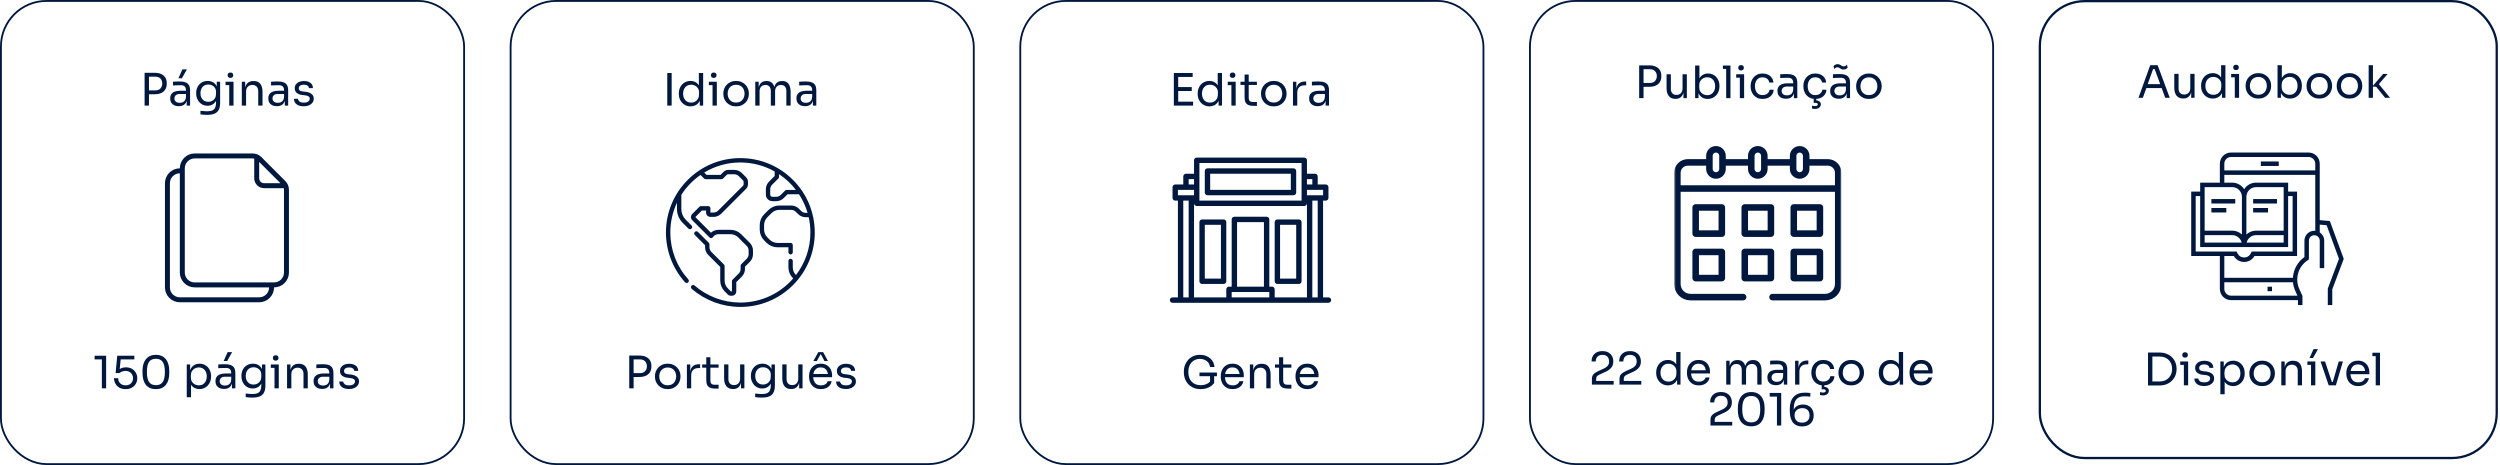<svg xmlns="http://www.w3.org/2000/svg" width="672" height="125" viewBox="0 0 672 125" fill="none"><rect x="274.25" y="0.25" width="124.5" height="124.5" rx="12.25" stroke="#00173E" stroke-width="0.5"></rect><path d="M349.141 58.984H343.359C342.96 58.984 342.637 59.308 342.637 59.707V75.605C342.637 76.005 342.96 76.328 343.359 76.328H349.141C349.54 76.328 349.863 76.005 349.863 75.605V59.707C349.863 59.308 349.54 58.984 349.141 58.984ZM348.418 74.883H344.082V60.43H348.418V74.883ZM328.906 58.984H323.125C322.726 58.984 322.402 59.308 322.402 59.707V75.605C322.402 76.005 322.726 76.328 323.125 76.328H328.906C329.305 76.328 329.629 76.005 329.629 75.605V59.707C329.629 59.308 329.305 58.984 328.906 58.984ZM328.184 74.883H323.848V60.43H328.184V74.883ZM357.09 79.941H355.644V53.926H356.367C356.767 53.926 357.09 53.602 357.09 53.203V50.312C357.09 49.913 356.767 49.59 356.367 49.59H354.199V47.422C354.199 47.023 353.876 46.699 353.477 46.699H351.309V43.086C351.309 42.687 350.985 42.363 350.586 42.363H321.68C321.281 42.363 320.957 42.687 320.957 43.086V46.699H318.789C318.39 46.699 318.066 47.023 318.066 47.422V49.59H315.898C315.499 49.59 315.176 49.913 315.176 50.312V53.203C315.176 53.602 315.499 53.926 315.898 53.926H316.621V79.941H315.176C314.777 79.941 314.453 80.265 314.453 80.664C314.453 81.063 314.777 81.387 315.176 81.387H317.344H320.234H330.352H341.914H352.031H354.922H357.09C357.489 81.387 357.812 81.063 357.812 80.664C357.812 80.265 357.489 79.941 357.09 79.941ZM355.644 52.48H351.309V51.035H355.644V52.48ZM352.754 48.145V49.59H351.309V48.145H352.754ZM322.402 43.809H349.863V53.926H322.402V43.809ZM319.512 48.145H320.957V49.59H319.512V48.145ZM316.621 51.035H320.957V52.48H316.621V51.035ZM318.066 53.926H319.512V79.941H318.066V53.926ZM331.074 79.941V78.496H331.797H340.469H341.191V79.941H331.074ZM339.746 77.051H332.52V59.707H339.746V77.051ZM342.637 79.941V77.773C342.637 77.374 342.313 77.051 341.914 77.051H341.191V58.984C341.191 58.585 340.868 58.262 340.469 58.262H331.797C331.398 58.262 331.074 58.585 331.074 58.984V77.051H330.352C329.952 77.051 329.629 77.374 329.629 77.773V79.941H320.957V54.648C320.957 55.047 321.281 55.371 321.68 55.371H350.586C350.985 55.371 351.309 55.047 351.309 54.648V79.941H342.637ZM352.754 79.941V53.926H354.199V79.941H352.754ZM324.57 52.48H347.695C348.095 52.48 348.418 52.157 348.418 51.758V45.977C348.418 45.578 348.095 45.254 347.695 45.254H324.57C324.171 45.254 323.848 45.578 323.848 45.977V51.758C323.848 52.157 324.171 52.48 324.57 52.48ZM325.293 46.699H346.973V51.035H325.293V46.699Z" fill="#00173E"></path><path d="M315.526 28.379V19.619H316.702V28.379H315.526ZM316.462 28.379V27.323H320.71V28.379H316.462ZM316.462 24.455V23.399H320.338V24.455H316.462ZM316.462 20.675V19.619H320.59V20.675H316.462ZM325.089 28.595C324.633 28.595 324.213 28.511 323.829 28.343C323.445 28.175 323.109 27.939 322.821 27.635C322.541 27.331 322.321 26.979 322.161 26.579C322.009 26.179 321.933 25.747 321.933 25.283V25.067C321.933 24.611 322.009 24.183 322.161 23.783C322.313 23.383 322.525 23.031 322.797 22.727C323.077 22.423 323.405 22.187 323.781 22.019C324.165 21.843 324.589 21.755 325.053 21.755C325.541 21.755 325.985 21.859 326.385 22.067C326.785 22.267 327.113 22.583 327.369 23.015C327.625 23.447 327.769 24.007 327.801 24.695L327.321 23.927V19.619H328.473V28.379H327.561V25.535H327.897C327.865 26.263 327.713 26.855 327.441 27.311C327.169 27.759 326.825 28.087 326.409 28.295C326.001 28.495 325.561 28.595 325.089 28.595ZM325.245 27.587C325.637 27.587 325.993 27.499 326.313 27.323C326.633 27.147 326.889 26.895 327.081 26.567C327.273 26.231 327.369 25.839 327.369 25.391V24.839C327.369 24.399 327.269 24.027 327.069 23.723C326.877 23.411 326.617 23.175 326.289 23.015C325.969 22.847 325.617 22.763 325.233 22.763C324.809 22.763 324.433 22.863 324.105 23.063C323.785 23.263 323.533 23.543 323.349 23.903C323.173 24.263 323.085 24.687 323.085 25.175C323.085 25.663 323.177 26.091 323.361 26.459C323.545 26.819 323.801 27.099 324.129 27.299C324.457 27.491 324.829 27.587 325.245 27.587ZM330.998 28.379V21.971H332.15V28.379H330.998ZM330.014 22.883V21.971H332.15V22.883H330.014ZM331.322 20.939C331.066 20.939 330.874 20.871 330.746 20.735C330.626 20.599 330.566 20.427 330.566 20.219C330.566 20.011 330.626 19.839 330.746 19.703C330.874 19.567 331.066 19.499 331.322 19.499C331.578 19.499 331.766 19.567 331.886 19.703C332.014 19.839 332.078 20.011 332.078 20.219C332.078 20.427 332.014 20.599 331.886 20.735C331.766 20.871 331.578 20.939 331.322 20.939ZM336.873 28.451C336.393 28.451 335.977 28.383 335.625 28.247C335.281 28.111 335.013 27.879 334.821 27.551C334.637 27.215 334.545 26.763 334.545 26.195V20.027H335.649V26.339C335.649 26.683 335.741 26.951 335.925 27.143C336.117 27.327 336.385 27.419 336.729 27.419H337.857V28.451H336.873ZM333.441 22.835V21.971H337.857V22.835H333.441ZM342.392 28.595C341.832 28.595 341.34 28.499 340.916 28.307C340.492 28.115 340.132 27.863 339.836 27.551C339.548 27.231 339.328 26.875 339.176 26.483C339.032 26.091 338.96 25.691 338.96 25.283V25.067C338.96 24.659 339.036 24.259 339.188 23.867C339.34 23.467 339.564 23.111 339.86 22.799C340.156 22.479 340.516 22.227 340.94 22.043C341.364 21.851 341.848 21.755 342.392 21.755C342.936 21.755 343.42 21.851 343.844 22.043C344.268 22.227 344.628 22.479 344.924 22.799C345.22 23.111 345.444 23.467 345.596 23.867C345.748 24.259 345.824 24.659 345.824 25.067V25.283C345.824 25.691 345.748 26.091 345.596 26.483C345.452 26.875 345.232 27.231 344.936 27.551C344.648 27.863 344.292 28.115 343.868 28.307C343.444 28.499 342.952 28.595 342.392 28.595ZM342.392 27.563C342.872 27.563 343.28 27.459 343.616 27.251C343.96 27.035 344.22 26.747 344.396 26.387C344.58 26.027 344.672 25.623 344.672 25.175C344.672 24.719 344.58 24.311 344.396 23.951C344.212 23.591 343.948 23.307 343.604 23.099C343.268 22.891 342.864 22.787 342.392 22.787C341.928 22.787 341.524 22.891 341.18 23.099C340.836 23.307 340.572 23.591 340.388 23.951C340.204 24.311 340.112 24.719 340.112 25.175C340.112 25.623 340.2 26.027 340.376 26.387C340.56 26.747 340.82 27.035 341.156 27.251C341.5 27.459 341.912 27.563 342.392 27.563ZM347.549 28.379V21.971H348.461V24.611H348.413C348.413 23.675 348.617 22.991 349.025 22.559C349.441 22.119 350.061 21.899 350.885 21.899H351.101V22.931H350.693C350.053 22.931 349.561 23.103 349.217 23.447C348.873 23.783 348.701 24.271 348.701 24.911V28.379H347.549ZM356.324 28.379V26.459H356.132V24.239C356.132 23.799 356.016 23.467 355.784 23.243C355.56 23.019 355.228 22.907 354.788 22.907C354.54 22.907 354.284 22.911 354.02 22.919C353.756 22.927 353.504 22.935 353.264 22.943C353.024 22.951 352.816 22.963 352.64 22.979V21.971C352.816 21.955 353 21.943 353.192 21.935C353.392 21.919 353.596 21.911 353.804 21.911C354.012 21.903 354.212 21.899 354.404 21.899C355.06 21.899 355.596 21.979 356.012 22.139C356.428 22.291 356.736 22.543 356.936 22.895C357.136 23.247 357.236 23.723 357.236 24.323V28.379H356.324ZM354.224 28.547C353.744 28.547 353.328 28.467 352.976 28.307C352.632 28.139 352.364 27.899 352.172 27.587C351.988 27.275 351.896 26.899 351.896 26.459C351.896 26.003 351.996 25.623 352.196 25.319C352.404 25.015 352.704 24.787 353.096 24.635C353.488 24.475 353.96 24.395 354.512 24.395H356.252V25.259H354.464C354 25.259 353.644 25.371 353.396 25.595C353.148 25.819 353.024 26.107 353.024 26.459C353.024 26.811 353.148 27.095 353.396 27.311C353.644 27.527 354 27.635 354.464 27.635C354.736 27.635 354.996 27.587 355.244 27.491C355.492 27.387 355.696 27.219 355.856 26.987C356.024 26.747 356.116 26.419 356.132 26.003L356.444 26.459C356.404 26.915 356.292 27.299 356.108 27.611C355.932 27.915 355.684 28.147 355.364 28.307C355.052 28.467 354.672 28.547 354.224 28.547Z" fill="#00173E"></path><path d="M322.731 104.595C322.051 104.595 321.435 104.483 320.883 104.259C320.331 104.035 319.855 103.719 319.455 103.311C319.063 102.903 318.759 102.423 318.543 101.871C318.327 101.311 318.219 100.703 318.219 100.047V99.783C318.219 99.223 318.315 98.683 318.507 98.163C318.707 97.635 318.991 97.163 319.359 96.747C319.735 96.323 320.191 95.991 320.727 95.751C321.263 95.503 321.867 95.379 322.539 95.379C323.267 95.379 323.915 95.519 324.483 95.799C325.051 96.071 325.507 96.455 325.851 96.951C326.195 97.439 326.395 98.007 326.451 98.655H325.251C325.195 98.167 325.035 97.763 324.771 97.443C324.507 97.115 324.179 96.871 323.787 96.711C323.403 96.543 322.987 96.459 322.539 96.459C322.083 96.459 321.663 96.543 321.279 96.711C320.895 96.871 320.563 97.103 320.283 97.407C320.011 97.711 319.799 98.075 319.647 98.499C319.495 98.923 319.419 99.399 319.419 99.927C319.419 100.527 319.499 101.055 319.659 101.511C319.827 101.959 320.059 102.335 320.355 102.639C320.651 102.935 320.999 103.159 321.399 103.311C321.807 103.463 322.251 103.539 322.731 103.539C323.411 103.539 324.007 103.403 324.519 103.131C325.039 102.851 325.431 102.491 325.695 102.051L325.263 103.479V100.875H326.367V102.963C325.975 103.475 325.471 103.875 324.855 104.163C324.239 104.451 323.531 104.595 322.731 104.595ZM322.419 101.115V100.131H327.111V101.115H322.419ZM331.347 104.595C330.787 104.595 330.303 104.499 329.895 104.307C329.487 104.115 329.155 103.863 328.899 103.551C328.643 103.231 328.451 102.875 328.323 102.483C328.203 102.091 328.143 101.691 328.143 101.283V101.067C328.143 100.651 328.203 100.247 328.323 99.855C328.451 99.463 328.643 99.111 328.899 98.799C329.155 98.479 329.479 98.227 329.871 98.043C330.271 97.851 330.739 97.755 331.275 97.755C331.971 97.755 332.543 97.907 332.991 98.211C333.447 98.507 333.783 98.891 333.999 99.363C334.223 99.835 334.335 100.339 334.335 100.875V101.391H328.647V100.527H333.495L333.231 100.995C333.231 100.539 333.159 100.147 333.015 99.819C332.871 99.483 332.655 99.223 332.367 99.039C332.079 98.855 331.715 98.763 331.275 98.763C330.819 98.763 330.439 98.867 330.135 99.075C329.839 99.283 329.615 99.567 329.463 99.927C329.319 100.287 329.247 100.703 329.247 101.175C329.247 101.631 329.319 102.043 329.463 102.411C329.615 102.771 329.847 103.059 330.159 103.275C330.471 103.483 330.867 103.587 331.347 103.587C331.851 103.587 332.259 103.475 332.571 103.251C332.891 103.027 333.083 102.767 333.147 102.471H334.227C334.139 102.911 333.963 103.291 333.699 103.611C333.435 103.931 333.103 104.175 332.703 104.343C332.303 104.511 331.851 104.595 331.347 104.595ZM335.971 104.379V97.971H336.883V100.719H336.739C336.739 100.087 336.823 99.555 336.991 99.123C337.167 98.683 337.431 98.351 337.783 98.127C338.135 97.895 338.579 97.779 339.115 97.779H339.163C339.971 97.779 340.567 98.031 340.951 98.535C341.343 99.039 341.539 99.767 341.539 100.719V104.379H340.387V100.479C340.387 99.983 340.247 99.587 339.967 99.291C339.687 98.987 339.303 98.835 338.815 98.835C338.311 98.835 337.903 98.991 337.591 99.303C337.279 99.615 337.123 100.031 337.123 100.551V104.379H335.971ZM346.143 104.451C345.663 104.451 345.247 104.383 344.895 104.247C344.551 104.111 344.283 103.879 344.091 103.551C343.907 103.215 343.815 102.763 343.815 102.195V96.027H344.919V102.339C344.919 102.683 345.011 102.951 345.195 103.143C345.387 103.327 345.655 103.419 345.999 103.419H347.127V104.451H346.143ZM342.711 98.835V97.971H347.127V98.835H342.711ZM351.433 104.595C350.873 104.595 350.389 104.499 349.981 104.307C349.573 104.115 349.241 103.863 348.985 103.551C348.729 103.231 348.537 102.875 348.409 102.483C348.289 102.091 348.229 101.691 348.229 101.283V101.067C348.229 100.651 348.289 100.247 348.409 99.855C348.537 99.463 348.729 99.111 348.985 98.799C349.241 98.479 349.565 98.227 349.957 98.043C350.357 97.851 350.825 97.755 351.361 97.755C352.057 97.755 352.629 97.907 353.077 98.211C353.533 98.507 353.869 98.891 354.085 99.363C354.309 99.835 354.421 100.339 354.421 100.875V101.391H348.733V100.527H353.581L353.317 100.995C353.317 100.539 353.245 100.147 353.101 99.819C352.957 99.483 352.741 99.223 352.453 99.039C352.165 98.855 351.801 98.763 351.361 98.763C350.905 98.763 350.525 98.867 350.221 99.075C349.925 99.283 349.701 99.567 349.549 99.927C349.405 100.287 349.333 100.703 349.333 101.175C349.333 101.631 349.405 102.043 349.549 102.411C349.701 102.771 349.933 103.059 350.245 103.275C350.557 103.483 350.953 103.587 351.433 103.587C351.937 103.587 352.345 103.475 352.657 103.251C352.977 103.027 353.169 102.767 353.233 102.471H354.313C354.225 102.911 354.049 103.291 353.785 103.611C353.521 103.931 353.189 104.175 352.789 104.343C352.389 104.511 351.937 104.595 351.433 104.595Z" fill="#00173E"></path><rect x="137.25" y="0.25" width="124.5" height="124.5" rx="12.25" stroke="#00173E" stroke-width="0.5"></rect><path d="M179.364 28.379V19.619H180.54V28.379H179.364ZM185.622 28.595C185.166 28.595 184.746 28.511 184.362 28.343C183.978 28.175 183.642 27.939 183.354 27.635C183.074 27.331 182.854 26.979 182.694 26.579C182.542 26.179 182.466 25.747 182.466 25.283V25.067C182.466 24.611 182.542 24.183 182.694 23.783C182.846 23.383 183.058 23.031 183.33 22.727C183.61 22.423 183.938 22.187 184.314 22.019C184.698 21.843 185.122 21.755 185.586 21.755C186.074 21.755 186.518 21.859 186.918 22.067C187.318 22.267 187.646 22.583 187.902 23.015C188.158 23.447 188.302 24.007 188.334 24.695L187.854 23.927V19.619H189.006V28.379H188.094V25.535H188.43C188.398 26.263 188.246 26.855 187.974 27.311C187.702 27.759 187.358 28.087 186.942 28.295C186.534 28.495 186.094 28.595 185.622 28.595ZM185.778 27.587C186.17 27.587 186.526 27.499 186.846 27.323C187.166 27.147 187.422 26.895 187.614 26.567C187.806 26.231 187.902 25.839 187.902 25.391V24.839C187.902 24.399 187.802 24.027 187.602 23.723C187.41 23.411 187.15 23.175 186.822 23.015C186.502 22.847 186.15 22.763 185.766 22.763C185.342 22.763 184.966 22.863 184.638 23.063C184.318 23.263 184.066 23.543 183.882 23.903C183.706 24.263 183.618 24.687 183.618 25.175C183.618 25.663 183.71 26.091 183.894 26.459C184.078 26.819 184.334 27.099 184.662 27.299C184.99 27.491 185.362 27.587 185.778 27.587ZM191.531 28.379V21.971H192.683V28.379H191.531ZM190.547 22.883V21.971H192.683V22.883H190.547ZM191.855 20.939C191.599 20.939 191.407 20.871 191.279 20.735C191.159 20.599 191.099 20.427 191.099 20.219C191.099 20.011 191.159 19.839 191.279 19.703C191.407 19.567 191.599 19.499 191.855 19.499C192.111 19.499 192.299 19.567 192.419 19.703C192.547 19.839 192.611 20.011 192.611 20.219C192.611 20.427 192.547 20.599 192.419 20.735C192.299 20.871 192.111 20.939 191.855 20.939ZM197.863 28.595C197.303 28.595 196.811 28.499 196.387 28.307C195.963 28.115 195.603 27.863 195.307 27.551C195.019 27.231 194.799 26.875 194.647 26.483C194.503 26.091 194.431 25.691 194.431 25.283V25.067C194.431 24.659 194.507 24.259 194.659 23.867C194.811 23.467 195.035 23.111 195.331 22.799C195.627 22.479 195.987 22.227 196.411 22.043C196.835 21.851 197.319 21.755 197.863 21.755C198.407 21.755 198.891 21.851 199.315 22.043C199.739 22.227 200.099 22.479 200.395 22.799C200.691 23.111 200.915 23.467 201.067 23.867C201.219 24.259 201.295 24.659 201.295 25.067V25.283C201.295 25.691 201.219 26.091 201.067 26.483C200.923 26.875 200.703 27.231 200.407 27.551C200.119 27.863 199.763 28.115 199.339 28.307C198.915 28.499 198.423 28.595 197.863 28.595ZM197.863 27.563C198.343 27.563 198.751 27.459 199.087 27.251C199.431 27.035 199.691 26.747 199.867 26.387C200.051 26.027 200.143 25.623 200.143 25.175C200.143 24.719 200.051 24.311 199.867 23.951C199.683 23.591 199.419 23.307 199.075 23.099C198.739 22.891 198.335 22.787 197.863 22.787C197.399 22.787 196.995 22.891 196.651 23.099C196.307 23.307 196.043 23.591 195.859 23.951C195.675 24.311 195.583 24.719 195.583 25.175C195.583 25.623 195.671 26.027 195.847 26.387C196.031 26.747 196.291 27.035 196.627 27.251C196.971 27.459 197.383 27.563 197.863 27.563ZM203.02 28.379V21.971H203.932V24.719H203.788C203.788 24.095 203.868 23.567 204.028 23.135C204.196 22.695 204.444 22.359 204.772 22.127C205.1 21.895 205.516 21.779 206.02 21.779H206.068C206.572 21.779 206.988 21.895 207.316 22.127C207.652 22.359 207.9 22.695 208.06 23.135C208.22 23.567 208.3 24.095 208.3 24.719H207.964C207.964 24.095 208.048 23.567 208.216 23.135C208.384 22.695 208.632 22.359 208.96 22.127C209.296 21.895 209.716 21.779 210.22 21.779H210.268C210.772 21.779 211.192 21.895 211.528 22.127C211.864 22.359 212.112 22.695 212.272 23.135C212.44 23.567 212.524 24.095 212.524 24.719V28.379H211.372V24.467C211.372 23.947 211.244 23.547 210.988 23.267C210.732 22.979 210.376 22.835 209.92 22.835C209.448 22.835 209.068 22.987 208.78 23.291C208.492 23.587 208.348 24.003 208.348 24.539V28.379H207.196V24.467C207.196 23.947 207.068 23.547 206.812 23.267C206.556 22.979 206.2 22.835 205.744 22.835C205.272 22.835 204.892 22.987 204.604 23.291C204.316 23.587 204.172 24.003 204.172 24.539V28.379H203.02ZM218.509 28.379V26.459H218.317V24.239C218.317 23.799 218.201 23.467 217.969 23.243C217.745 23.019 217.413 22.907 216.973 22.907C216.725 22.907 216.469 22.911 216.205 22.919C215.941 22.927 215.689 22.935 215.449 22.943C215.209 22.951 215.001 22.963 214.825 22.979V21.971C215.001 21.955 215.185 21.943 215.377 21.935C215.577 21.919 215.781 21.911 215.989 21.911C216.197 21.903 216.397 21.899 216.589 21.899C217.245 21.899 217.781 21.979 218.197 22.139C218.613 22.291 218.921 22.543 219.121 22.895C219.321 23.247 219.421 23.723 219.421 24.323V28.379H218.509ZM216.409 28.547C215.929 28.547 215.513 28.467 215.161 28.307C214.817 28.139 214.549 27.899 214.357 27.587C214.173 27.275 214.081 26.899 214.081 26.459C214.081 26.003 214.181 25.623 214.381 25.319C214.589 25.015 214.889 24.787 215.281 24.635C215.673 24.475 216.145 24.395 216.697 24.395H218.437V25.259H216.649C216.185 25.259 215.829 25.371 215.581 25.595C215.333 25.819 215.209 26.107 215.209 26.459C215.209 26.811 215.333 27.095 215.581 27.311C215.829 27.527 216.185 27.635 216.649 27.635C216.921 27.635 217.181 27.587 217.429 27.491C217.677 27.387 217.881 27.219 218.041 26.987C218.209 26.747 218.301 26.419 218.317 26.003L218.629 26.459C218.589 26.915 218.477 27.299 218.293 27.611C218.117 27.915 217.869 28.147 217.549 28.307C217.237 28.467 216.857 28.547 216.409 28.547Z" fill="#00173E"></path><path d="M170.075 101.331V100.299H172.031C172.447 100.299 172.791 100.219 173.063 100.059C173.335 99.891 173.539 99.667 173.675 99.387C173.819 99.107 173.891 98.795 173.891 98.451C173.891 98.099 173.819 97.783 173.675 97.503C173.539 97.223 173.335 97.003 173.063 96.843C172.791 96.683 172.447 96.603 172.031 96.603H170.075V95.571H171.815C172.535 95.571 173.135 95.687 173.615 95.919C174.103 96.143 174.471 96.463 174.719 96.879C174.967 97.295 175.091 97.787 175.091 98.355V98.547C175.091 99.107 174.967 99.599 174.719 100.023C174.471 100.439 174.103 100.763 173.615 100.995C173.135 101.219 172.535 101.331 171.815 101.331H170.075ZM169.139 104.379V95.571H170.315V104.379H169.139ZM179.482 104.595C178.922 104.595 178.43 104.499 178.006 104.307C177.582 104.115 177.222 103.863 176.926 103.551C176.638 103.231 176.418 102.875 176.266 102.483C176.122 102.091 176.05 101.691 176.05 101.283V101.067C176.05 100.659 176.126 100.259 176.278 99.867C176.43 99.467 176.654 99.111 176.95 98.799C177.246 98.479 177.606 98.227 178.03 98.043C178.454 97.851 178.938 97.755 179.482 97.755C180.026 97.755 180.51 97.851 180.934 98.043C181.358 98.227 181.718 98.479 182.014 98.799C182.31 99.111 182.534 99.467 182.686 99.867C182.838 100.259 182.914 100.659 182.914 101.067V101.283C182.914 101.691 182.838 102.091 182.686 102.483C182.542 102.875 182.322 103.231 182.026 103.551C181.738 103.863 181.382 104.115 180.958 104.307C180.534 104.499 180.042 104.595 179.482 104.595ZM179.482 103.563C179.962 103.563 180.37 103.459 180.706 103.251C181.05 103.035 181.31 102.747 181.486 102.387C181.67 102.027 181.762 101.623 181.762 101.175C181.762 100.719 181.67 100.311 181.486 99.951C181.302 99.591 181.038 99.307 180.694 99.099C180.358 98.891 179.954 98.787 179.482 98.787C179.018 98.787 178.614 98.891 178.27 99.099C177.926 99.307 177.662 99.591 177.478 99.951C177.294 100.311 177.202 100.719 177.202 101.175C177.202 101.623 177.29 102.027 177.466 102.387C177.65 102.747 177.91 103.035 178.246 103.251C178.59 103.459 179.002 103.563 179.482 103.563ZM184.639 104.379V97.971H185.551V100.611H185.503C185.503 99.675 185.707 98.991 186.115 98.559C186.531 98.119 187.151 97.899 187.975 97.899H188.191V98.931H187.783C187.143 98.931 186.651 99.103 186.307 99.447C185.963 99.783 185.791 100.271 185.791 100.911V104.379H184.639ZM192.174 104.451C191.694 104.451 191.278 104.383 190.926 104.247C190.582 104.111 190.314 103.879 190.122 103.551C189.938 103.215 189.846 102.763 189.846 102.195V96.027H190.95V102.339C190.95 102.683 191.042 102.951 191.226 103.143C191.418 103.327 191.686 103.419 192.03 103.419H193.158V104.451H192.174ZM188.742 98.835V97.971H193.158V98.835H188.742ZM197.008 104.571C196.248 104.571 195.664 104.323 195.256 103.827C194.848 103.331 194.644 102.615 194.644 101.679V97.959H195.796V101.907C195.796 102.411 195.932 102.807 196.204 103.095C196.476 103.375 196.844 103.515 197.308 103.515C197.788 103.515 198.18 103.363 198.484 103.059C198.788 102.747 198.94 102.323 198.94 101.787V97.959H200.092V104.379H199.18V101.631H199.324C199.324 102.263 199.24 102.799 199.072 103.239C198.904 103.671 198.652 104.003 198.316 104.235C197.988 104.459 197.568 104.571 197.056 104.571H197.008ZM204.747 106.875C204.451 106.875 204.151 106.863 203.847 106.839C203.551 106.815 203.267 106.783 202.995 106.743V105.771C203.283 105.811 203.583 105.843 203.895 105.867C204.215 105.899 204.515 105.915 204.795 105.915C205.379 105.915 205.843 105.835 206.187 105.675C206.539 105.523 206.791 105.279 206.943 104.943C207.103 104.615 207.183 104.191 207.183 103.671V102.447L207.567 101.535C207.543 102.183 207.407 102.723 207.159 103.155C206.911 103.579 206.587 103.899 206.187 104.115C205.795 104.323 205.359 104.427 204.879 104.427C204.431 104.427 204.019 104.343 203.643 104.175C203.275 103.999 202.955 103.759 202.683 103.455C202.419 103.151 202.211 102.803 202.059 102.411C201.915 102.011 201.843 101.591 201.843 101.151V100.935C201.843 100.487 201.919 100.071 202.071 99.687C202.223 99.295 202.435 98.955 202.707 98.667C202.979 98.379 203.303 98.155 203.679 97.995C204.063 97.835 204.483 97.755 204.939 97.755C205.475 97.755 205.947 97.871 206.355 98.103C206.763 98.327 207.083 98.659 207.315 99.099C207.555 99.531 207.687 100.063 207.711 100.695L207.375 100.707V97.971H208.287V103.623C208.287 104.391 208.167 105.011 207.927 105.483C207.695 105.963 207.319 106.315 206.799 106.539C206.287 106.763 205.603 106.875 204.747 106.875ZM205.095 103.371C205.479 103.371 205.827 103.287 206.139 103.119C206.459 102.951 206.711 102.711 206.895 102.399C207.087 102.079 207.183 101.699 207.183 101.259V100.707C207.183 100.275 207.083 99.911 206.883 99.615C206.691 99.319 206.439 99.095 206.127 98.943C205.815 98.791 205.475 98.715 205.107 98.715C204.691 98.715 204.323 98.811 204.003 99.003C203.683 99.195 203.435 99.467 203.259 99.819C203.083 100.163 202.995 100.571 202.995 101.043C202.995 101.515 203.083 101.927 203.259 102.279C203.443 102.631 203.691 102.903 204.003 103.095C204.323 103.279 204.687 103.371 205.095 103.371ZM212.64 104.571C211.88 104.571 211.296 104.323 210.888 103.827C210.48 103.331 210.276 102.615 210.276 101.679V97.959H211.428V101.907C211.428 102.411 211.564 102.807 211.836 103.095C212.108 103.375 212.476 103.515 212.94 103.515C213.42 103.515 213.812 103.363 214.116 103.059C214.42 102.747 214.572 102.323 214.572 101.787V97.959H215.724V104.379H214.812V101.631H214.956C214.956 102.263 214.872 102.799 214.704 103.239C214.536 103.671 214.284 104.003 213.948 104.235C213.62 104.459 213.2 104.571 212.688 104.571H212.64ZM220.679 104.595C220.119 104.595 219.635 104.499 219.227 104.307C218.819 104.115 218.487 103.863 218.231 103.551C217.975 103.231 217.783 102.875 217.655 102.483C217.535 102.091 217.475 101.691 217.475 101.283V101.067C217.475 100.651 217.535 100.247 217.655 99.855C217.783 99.463 217.975 99.111 218.231 98.799C218.487 98.479 218.811 98.227 219.203 98.043C219.603 97.851 220.071 97.755 220.607 97.755C221.303 97.755 221.875 97.907 222.323 98.211C222.779 98.507 223.115 98.891 223.331 99.363C223.555 99.835 223.667 100.339 223.667 100.875V101.391H217.979V100.527H222.827L222.563 100.995C222.563 100.539 222.491 100.147 222.347 99.819C222.203 99.483 221.987 99.223 221.699 99.039C221.411 98.855 221.047 98.763 220.607 98.763C220.151 98.763 219.771 98.867 219.467 99.075C219.171 99.283 218.947 99.567 218.795 99.927C218.651 100.287 218.579 100.703 218.579 101.175C218.579 101.631 218.651 102.043 218.795 102.411C218.947 102.771 219.179 103.059 219.491 103.275C219.803 103.483 220.199 103.587 220.679 103.587C221.183 103.587 221.591 103.475 221.903 103.251C222.223 103.027 222.415 102.767 222.479 102.471H223.559C223.471 102.911 223.295 103.291 223.031 103.611C222.767 103.931 222.435 104.175 222.035 104.343C221.635 104.511 221.183 104.595 220.679 104.595ZM218.639 97.035L219.959 94.659H221.255L222.551 97.035H221.615L220.655 95.235H220.559L219.575 97.035H218.639ZM227.403 104.571C226.563 104.571 225.911 104.391 225.447 104.031C224.991 103.671 224.755 103.179 224.739 102.555H225.819C225.835 102.803 225.959 103.039 226.191 103.263C226.431 103.479 226.835 103.587 227.403 103.587C227.915 103.587 228.307 103.487 228.579 103.287C228.851 103.079 228.987 102.827 228.987 102.531C228.987 102.267 228.887 102.063 228.687 101.919C228.487 101.767 228.163 101.667 227.715 101.619L227.019 101.547C226.411 101.483 225.915 101.303 225.531 101.007C225.147 100.703 224.955 100.279 224.955 99.735C224.955 99.327 225.059 98.979 225.267 98.691C225.475 98.395 225.763 98.171 226.131 98.019C226.499 97.859 226.923 97.779 227.403 97.779C228.123 97.779 228.707 97.939 229.155 98.259C229.603 98.579 229.835 99.055 229.851 99.687H228.771C228.763 99.431 228.643 99.215 228.411 99.039C228.187 98.855 227.851 98.763 227.403 98.763C226.955 98.763 226.615 98.855 226.383 99.039C226.151 99.223 226.035 99.455 226.035 99.735C226.035 99.975 226.115 100.167 226.275 100.311C226.443 100.455 226.715 100.547 227.091 100.587L227.787 100.659C228.475 100.731 229.027 100.923 229.443 101.235C229.859 101.539 230.067 101.971 230.067 102.531C230.067 102.931 229.951 103.287 229.719 103.599C229.495 103.903 229.183 104.143 228.783 104.319C228.383 104.487 227.923 104.571 227.403 104.571Z" fill="#00173E"></path><g clip-path="url(#clip0_7881_5052)"><path d="M213.15 48.358C209.372 44.58 204.35 42.5 199.008 42.5C193.666 42.5 188.643 44.58 184.866 48.358C181.088 52.135 179.008 57.158 179.008 62.5C179.008 67.451 180.831 72.203 184.142 75.879C184.358 76.12 184.729 76.139 184.969 75.922C185.21 75.706 185.229 75.335 185.012 75.095C181.896 71.634 180.18 67.161 180.18 62.5C180.18 59.635 180.824 56.917 181.974 54.484V56.179C181.974 57.587 182.523 58.912 183.519 59.908L185.059 61.448C185.174 61.563 185.324 61.62 185.474 61.62C185.623 61.62 185.773 61.563 185.888 61.448C186.117 61.219 186.117 60.848 185.888 60.62L184.347 59.079C183.573 58.304 183.146 57.274 183.146 56.179V52.366C184.492 50.266 186.244 48.451 188.29 47.029L189.256 47.996C189.366 48.106 189.515 48.168 189.67 48.168H193.939C194.094 48.168 194.243 48.106 194.353 47.996L195.337 47.012C195.448 46.901 195.595 46.84 195.752 46.84H197.352C197.822 46.84 198.263 47.023 198.595 47.355L199.716 48.476C199.827 48.587 199.888 48.734 199.888 48.891V49.519C199.888 49.675 199.827 49.823 199.716 49.933L193.035 56.615C192.703 56.947 192.261 57.13 191.792 57.13H190.959V55.997C190.959 55.673 190.696 55.411 190.373 55.411H188.424C188.269 55.411 188.12 55.473 188.01 55.583L186.071 57.521C185.85 57.743 185.728 58.037 185.728 58.35C185.728 58.663 185.85 58.957 186.071 59.179L190.729 63.836C190.85 63.957 191.018 64.019 191.188 64.006C191.359 63.992 191.515 63.905 191.616 63.767L191.688 63.669C192.018 63.217 192.549 62.947 193.108 62.947H196.349C197.131 62.947 197.867 63.252 198.42 63.805L200.717 66.102C201.049 66.434 201.232 66.875 201.232 67.345V68.319C201.232 68.788 201.049 69.23 200.717 69.562L199.246 71.033C199.136 71.143 199.075 71.292 199.075 71.447V72.292C199.075 72.761 198.892 73.203 198.56 73.535L196.916 75.178C196.806 75.288 196.745 75.437 196.745 75.593V78.325H196.457L195.631 77.499C195.078 76.946 194.773 76.21 194.773 75.428V71.512C194.773 71.356 194.711 71.207 194.601 71.098L191.216 67.712C190.884 67.38 190.701 66.939 190.701 66.469V65.676C190.701 65.52 190.64 65.371 190.53 65.261L187.607 62.338C187.378 62.11 187.007 62.11 186.778 62.338C186.549 62.567 186.549 62.938 186.778 63.167L189.529 65.918V66.469C189.529 67.252 189.834 67.987 190.388 68.541L193.601 71.755V75.428C193.601 76.523 194.028 77.553 194.803 78.328L195.628 79.153C195.849 79.375 196.144 79.497 196.457 79.497H196.745C197.391 79.497 197.916 78.971 197.916 78.325V75.835L199.388 74.364C199.942 73.81 200.246 73.075 200.246 72.292V71.69L201.546 70.391C202.099 69.837 202.404 69.102 202.404 68.319V67.345C202.404 66.562 202.099 65.826 201.546 65.273L199.249 62.976C198.474 62.202 197.444 61.775 196.349 61.775H193.108C192.363 61.775 191.649 62.062 191.111 62.561L186.9 58.35L188.667 56.583H189.787V57.13C189.787 57.776 190.313 58.302 190.959 58.302H191.792C192.574 58.302 193.31 57.997 193.863 57.444L200.545 50.762C200.877 50.43 201.06 49.989 201.06 49.519V48.891C201.06 48.421 200.877 47.98 200.545 47.648L199.424 46.526C198.871 45.973 198.135 45.668 197.352 45.668H195.752C195.282 45.668 194.841 45.851 194.509 46.183L193.696 46.996H189.913L189.294 46.377C192.132 44.661 195.456 43.672 199.008 43.672C202.356 43.672 205.502 44.551 208.229 46.09V47.312L206.72 48.821C206.167 49.374 205.862 50.11 205.862 50.893V52.316C205.862 53.285 206.651 54.074 207.62 54.074H208.63C209.412 54.074 210.148 53.769 210.701 53.216L211.691 52.227H214.778C215.775 53.752 216.557 55.43 217.08 57.218H216.587C216.118 57.218 215.676 57.035 215.344 56.703L214.745 56.104C214.192 55.551 213.456 55.246 212.674 55.246H209.467C208.371 55.246 207.341 55.673 206.567 56.447L205.418 57.596C204.643 58.37 204.217 59.4 204.217 60.496V61.72C204.217 62.815 204.643 63.845 205.418 64.62L206.061 65.263C206.836 66.037 207.866 66.464 208.961 66.464H211.928V67.799C211.928 68.122 212.19 68.385 212.514 68.385C212.837 68.385 213.1 68.122 213.1 67.799V65.878C213.1 65.554 212.837 65.292 212.514 65.292H208.961C208.179 65.292 207.443 64.987 206.889 64.434L206.247 63.791C205.693 63.238 205.389 62.502 205.389 61.72V60.496C205.389 59.713 205.693 58.978 206.247 58.424L207.395 57.276C207.949 56.722 208.684 56.418 209.467 56.418H212.674C213.143 56.418 213.585 56.601 213.917 56.933L214.515 57.531C215.069 58.085 215.805 58.389 216.587 58.389H217.383C217.679 59.713 217.836 61.088 217.836 62.5C217.836 66.795 216.389 70.758 213.959 73.93L213.958 73.929C213.404 73.376 213.1 72.64 213.1 71.858V70.142C213.1 69.819 212.837 69.557 212.514 69.557C212.19 69.557 211.928 69.819 211.928 70.142V71.858C211.928 72.953 212.354 73.983 213.129 74.758L213.214 74.843C209.76 78.814 204.672 81.328 199.008 81.328C194.485 81.328 190.113 79.701 186.697 76.746C186.452 76.535 186.082 76.561 185.871 76.806C185.659 77.051 185.686 77.421 185.93 77.633C189.559 80.771 194.204 82.5 199.008 82.5C204.35 82.5 209.372 80.42 213.15 76.642C216.927 72.865 219.008 67.842 219.008 62.5C219.008 57.158 216.927 52.135 213.15 48.358ZM211.448 51.055C211.293 51.055 211.143 51.116 211.034 51.226L209.873 52.387C209.541 52.719 209.099 52.902 208.63 52.902H207.62C207.297 52.902 207.034 52.639 207.034 52.316V50.893C207.034 50.423 207.217 49.982 207.549 49.65L209.229 47.969C209.339 47.859 209.401 47.711 209.401 47.555V46.808C211.14 47.964 212.677 49.401 213.947 51.055H211.448Z" fill="#00173E"></path></g><rect x="0.25" y="0.25" width="124.5" height="124.5" rx="12.25" stroke="#00173E" stroke-width="0.5"></rect><path d="M39.804 25.331V24.299H41.76C42.176 24.299 42.52 24.219 42.792 24.059C43.064 23.891 43.268 23.667 43.404 23.387C43.548 23.107 43.62 22.795 43.62 22.451C43.62 22.099 43.548 21.783 43.404 21.503C43.268 21.223 43.064 21.003 42.792 20.843C42.52 20.683 42.176 20.603 41.76 20.603H39.804V19.571H41.544C42.264 19.571 42.864 19.687 43.344 19.919C43.832 20.143 44.2 20.463 44.448 20.879C44.696 21.295 44.82 21.787 44.82 22.355V22.547C44.82 23.107 44.696 23.599 44.448 24.023C44.2 24.439 43.832 24.763 43.344 24.995C42.864 25.219 42.264 25.331 41.544 25.331H39.804ZM38.868 28.379V19.571H40.044V28.379H38.868ZM50.181 28.379V26.459H49.989V24.239C49.989 23.799 49.873 23.467 49.641 23.243C49.417 23.019 49.085 22.907 48.645 22.907C48.397 22.907 48.141 22.911 47.877 22.919C47.613 22.927 47.361 22.935 47.121 22.943C46.881 22.951 46.673 22.963 46.497 22.979V21.971C46.673 21.955 46.857 21.943 47.049 21.935C47.249 21.919 47.453 21.911 47.661 21.911C47.869 21.903 48.069 21.899 48.261 21.899C48.917 21.899 49.453 21.979 49.869 22.139C50.285 22.291 50.593 22.543 50.793 22.895C50.993 23.247 51.093 23.723 51.093 24.323V28.379H50.181ZM48.081 28.547C47.601 28.547 47.185 28.467 46.833 28.307C46.489 28.139 46.221 27.899 46.029 27.587C45.845 27.275 45.753 26.899 45.753 26.459C45.753 26.003 45.853 25.623 46.053 25.319C46.261 25.015 46.561 24.787 46.953 24.635C47.345 24.475 47.817 24.395 48.369 24.395H50.109V25.259H48.321C47.857 25.259 47.501 25.371 47.253 25.595C47.005 25.819 46.881 26.107 46.881 26.459C46.881 26.811 47.005 27.095 47.253 27.311C47.501 27.527 47.857 27.635 48.321 27.635C48.593 27.635 48.853 27.587 49.101 27.491C49.349 27.387 49.553 27.219 49.713 26.987C49.881 26.747 49.973 26.419 49.989 26.003L50.301 26.459C50.261 26.915 50.149 27.299 49.965 27.611C49.789 27.915 49.541 28.147 49.221 28.307C48.909 28.467 48.529 28.547 48.081 28.547ZM47.961 21.035L49.017 18.659H50.229L48.897 21.035H47.961ZM55.632 30.875C55.336 30.875 55.035 30.863 54.731 30.839C54.435 30.815 54.151 30.783 53.88 30.743V29.771C54.167 29.811 54.468 29.843 54.779 29.867C55.099 29.899 55.4 29.915 55.679 29.915C56.264 29.915 56.727 29.835 57.072 29.675C57.423 29.523 57.675 29.279 57.828 28.943C57.987 28.615 58.068 28.191 58.068 27.671V26.447L58.452 25.535C58.428 26.183 58.291 26.723 58.044 27.155C57.795 27.579 57.471 27.899 57.072 28.115C56.679 28.323 56.243 28.427 55.764 28.427C55.316 28.427 54.904 28.343 54.528 28.175C54.16 27.999 53.84 27.759 53.568 27.455C53.303 27.151 53.096 26.803 52.944 26.411C52.8 26.011 52.727 25.591 52.727 25.151V24.935C52.727 24.487 52.803 24.071 52.956 23.687C53.108 23.295 53.319 22.955 53.592 22.667C53.864 22.379 54.188 22.155 54.563 21.995C54.947 21.835 55.367 21.755 55.824 21.755C56.359 21.755 56.831 21.871 57.239 22.103C57.648 22.327 57.968 22.659 58.2 23.099C58.44 23.531 58.572 24.063 58.596 24.695L58.26 24.707V21.971H59.172V27.623C59.172 28.391 59.051 29.011 58.812 29.483C58.58 29.963 58.203 30.315 57.684 30.539C57.172 30.763 56.487 30.875 55.632 30.875ZM55.98 27.371C56.364 27.371 56.712 27.287 57.023 27.119C57.343 26.951 57.596 26.711 57.779 26.399C57.971 26.079 58.068 25.699 58.068 25.259V24.707C58.068 24.275 57.968 23.911 57.767 23.615C57.575 23.319 57.324 23.095 57.011 22.943C56.7 22.791 56.359 22.715 55.992 22.715C55.575 22.715 55.208 22.811 54.888 23.003C54.568 23.195 54.319 23.467 54.144 23.819C53.968 24.163 53.88 24.571 53.88 25.043C53.88 25.515 53.968 25.927 54.144 26.279C54.328 26.631 54.575 26.903 54.888 27.095C55.208 27.279 55.572 27.371 55.98 27.371ZM61.617 28.379V21.971H62.769V28.379H61.617ZM60.633 22.883V21.971H62.769V22.883H60.633ZM61.941 20.939C61.685 20.939 61.493 20.871 61.365 20.735C61.245 20.599 61.185 20.427 61.185 20.219C61.185 20.011 61.245 19.839 61.365 19.703C61.493 19.567 61.685 19.499 61.941 19.499C62.197 19.499 62.385 19.567 62.505 19.703C62.633 19.839 62.697 20.011 62.697 20.219C62.697 20.427 62.633 20.599 62.505 20.735C62.385 20.871 62.197 20.939 61.941 20.939ZM64.996 28.379V21.971H65.909V24.719H65.764C65.764 24.087 65.849 23.555 66.016 23.123C66.192 22.683 66.457 22.351 66.808 22.127C67.16 21.895 67.605 21.779 68.141 21.779H68.189C68.996 21.779 69.593 22.031 69.977 22.535C70.368 23.039 70.564 23.767 70.564 24.719V28.379H69.412V24.479C69.412 23.983 69.272 23.587 68.993 23.291C68.713 22.987 68.329 22.835 67.841 22.835C67.337 22.835 66.928 22.991 66.617 23.303C66.305 23.615 66.148 24.031 66.148 24.551V28.379H64.996ZM76.548 28.379V26.459H76.356V24.239C76.356 23.799 76.24 23.467 76.008 23.243C75.784 23.019 75.452 22.907 75.012 22.907C74.764 22.907 74.508 22.911 74.244 22.919C73.98 22.927 73.728 22.935 73.488 22.943C73.248 22.951 73.04 22.963 72.864 22.979V21.971C73.04 21.955 73.224 21.943 73.416 21.935C73.616 21.919 73.82 21.911 74.028 21.911C74.236 21.903 74.436 21.899 74.628 21.899C75.284 21.899 75.82 21.979 76.236 22.139C76.652 22.291 76.96 22.543 77.16 22.895C77.36 23.247 77.46 23.723 77.46 24.323V28.379H76.548ZM74.448 28.547C73.968 28.547 73.552 28.467 73.2 28.307C72.856 28.139 72.588 27.899 72.396 27.587C72.212 27.275 72.12 26.899 72.12 26.459C72.12 26.003 72.22 25.623 72.42 25.319C72.628 25.015 72.928 24.787 73.32 24.635C73.712 24.475 74.184 24.395 74.736 24.395H76.476V25.259H74.688C74.224 25.259 73.868 25.371 73.62 25.595C73.372 25.819 73.248 26.107 73.248 26.459C73.248 26.811 73.372 27.095 73.62 27.311C73.868 27.527 74.224 27.635 74.688 27.635C74.96 27.635 75.22 27.587 75.468 27.491C75.716 27.387 75.92 27.219 76.08 26.987C76.248 26.747 76.34 26.419 76.356 26.003L76.668 26.459C76.628 26.915 76.516 27.299 76.332 27.611C76.156 27.915 75.908 28.147 75.588 28.307C75.276 28.467 74.896 28.547 74.448 28.547ZM81.675 28.571C80.835 28.571 80.183 28.391 79.719 28.031C79.263 27.671 79.027 27.179 79.011 26.555H80.091C80.107 26.803 80.231 27.039 80.463 27.263C80.703 27.479 81.107 27.587 81.675 27.587C82.187 27.587 82.579 27.487 82.851 27.287C83.123 27.079 83.259 26.827 83.259 26.531C83.259 26.267 83.159 26.063 82.959 25.919C82.759 25.767 82.435 25.667 81.987 25.619L81.291 25.547C80.683 25.483 80.187 25.303 79.803 25.007C79.419 24.703 79.227 24.279 79.227 23.735C79.227 23.327 79.331 22.979 79.539 22.691C79.747 22.395 80.035 22.171 80.403 22.019C80.771 21.859 81.195 21.779 81.675 21.779C82.395 21.779 82.979 21.939 83.427 22.259C83.875 22.579 84.107 23.055 84.123 23.687H83.043C83.035 23.431 82.915 23.215 82.683 23.039C82.459 22.855 82.123 22.763 81.675 22.763C81.227 22.763 80.887 22.855 80.655 23.039C80.423 23.223 80.307 23.455 80.307 23.735C80.307 23.975 80.387 24.167 80.547 24.311C80.715 24.455 80.987 24.547 81.363 24.587L82.059 24.659C82.747 24.731 83.299 24.923 83.715 25.235C84.131 25.539 84.339 25.971 84.339 26.531C84.339 26.931 84.223 27.287 83.991 27.599C83.767 27.903 83.455 28.143 83.055 28.319C82.655 28.487 82.195 28.571 81.675 28.571Z" fill="#00173E"></path><path d="M27.378 104.379V96.195L27.906 96.603H25.434V95.619H28.53V104.379H27.378ZM33.761 104.595C33.089 104.595 32.521 104.459 32.057 104.187C31.593 103.907 31.241 103.543 31.001 103.095C30.761 102.647 30.641 102.171 30.641 101.667H31.769C31.769 102.035 31.849 102.363 32.009 102.651C32.177 102.939 32.409 103.167 32.705 103.335C33.001 103.503 33.353 103.587 33.761 103.587C34.161 103.587 34.509 103.507 34.805 103.347C35.109 103.179 35.345 102.951 35.513 102.663C35.681 102.367 35.765 102.035 35.765 101.667C35.765 101.299 35.681 100.967 35.513 100.671C35.353 100.375 35.121 100.139 34.817 99.963C34.521 99.787 34.169 99.699 33.761 99.699C33.465 99.699 33.165 99.751 32.861 99.855C32.557 99.951 32.313 100.091 32.129 100.275H31.073L31.517 95.619H36.113V96.603H32.189L32.477 96.207L32.141 99.603L31.829 99.495C32.061 99.263 32.341 99.079 32.669 98.943C33.005 98.807 33.385 98.739 33.809 98.739C34.481 98.739 35.045 98.879 35.501 99.159C35.957 99.431 36.301 99.787 36.533 100.227C36.773 100.659 36.893 101.111 36.893 101.583V101.751C36.893 102.223 36.773 102.679 36.533 103.119C36.293 103.551 35.937 103.907 35.465 104.187C35.001 104.459 34.433 104.595 33.761 104.595ZM41.909 104.595C41.253 104.595 40.693 104.483 40.229 104.259C39.773 104.027 39.401 103.715 39.113 103.323C38.833 102.931 38.629 102.479 38.501 101.967C38.373 101.447 38.309 100.899 38.309 100.323V99.675C38.309 98.867 38.433 98.139 38.681 97.491C38.937 96.843 39.329 96.331 39.857 95.955C40.393 95.571 41.077 95.379 41.909 95.379C42.741 95.379 43.421 95.571 43.949 95.955C44.477 96.331 44.865 96.843 45.113 97.491C45.369 98.139 45.497 98.867 45.497 99.675V100.323C45.497 100.899 45.433 101.447 45.305 101.967C45.177 102.479 44.969 102.931 44.681 103.323C44.401 103.715 44.033 104.027 43.577 104.259C43.121 104.483 42.565 104.595 41.909 104.595ZM41.909 103.539C42.741 103.539 43.349 103.259 43.733 102.699C44.125 102.131 44.321 101.235 44.321 100.011C44.321 98.731 44.121 97.815 43.721 97.263C43.329 96.711 42.725 96.435 41.909 96.435C41.085 96.435 40.473 96.711 40.073 97.263C39.681 97.815 39.485 98.723 39.485 99.987C39.485 101.219 39.681 102.119 40.073 102.687C40.465 103.255 41.077 103.539 41.909 103.539ZM50.198 106.779V97.971H51.11V100.743L50.894 100.719C50.934 100.031 51.078 99.471 51.326 99.039C51.582 98.599 51.914 98.275 52.322 98.067C52.73 97.859 53.174 97.755 53.654 97.755C54.118 97.755 54.538 97.843 54.914 98.019C55.298 98.195 55.626 98.435 55.898 98.739C56.17 99.043 56.378 99.395 56.522 99.795C56.666 100.195 56.738 100.619 56.738 101.067V101.283C56.738 101.731 56.662 102.155 56.51 102.555C56.358 102.955 56.142 103.307 55.862 103.611C55.59 103.915 55.262 104.155 54.878 104.331C54.502 104.507 54.086 104.595 53.63 104.595C53.174 104.595 52.738 104.495 52.322 104.295C51.906 104.095 51.562 103.771 51.29 103.323C51.018 102.875 50.862 102.287 50.822 101.559L51.35 102.519V106.779H50.198ZM53.45 103.587C53.882 103.587 54.258 103.487 54.578 103.287C54.898 103.079 55.146 102.795 55.322 102.435C55.498 102.067 55.586 101.647 55.586 101.175C55.586 100.695 55.498 100.275 55.322 99.915C55.146 99.555 54.898 99.275 54.578 99.075C54.258 98.867 53.882 98.763 53.45 98.763C53.066 98.763 52.71 98.851 52.382 99.027C52.054 99.195 51.79 99.443 51.59 99.771C51.398 100.091 51.302 100.479 51.302 100.935V101.487C51.302 101.927 51.402 102.303 51.602 102.615C51.802 102.927 52.066 103.167 52.394 103.335C52.722 103.503 53.074 103.587 53.45 103.587ZM62.347 104.379V102.459H62.155V100.239C62.155 99.799 62.039 99.467 61.807 99.243C61.583 99.019 61.251 98.907 60.811 98.907C60.563 98.907 60.307 98.911 60.043 98.919C59.779 98.927 59.527 98.935 59.287 98.943C59.047 98.951 58.839 98.963 58.663 98.979V97.971C58.839 97.955 59.023 97.943 59.215 97.935C59.415 97.919 59.619 97.911 59.827 97.911C60.035 97.903 60.235 97.899 60.427 97.899C61.083 97.899 61.619 97.979 62.035 98.139C62.451 98.291 62.759 98.543 62.959 98.895C63.159 99.247 63.259 99.723 63.259 100.323V104.379H62.347ZM60.247 104.547C59.767 104.547 59.351 104.467 58.999 104.307C58.655 104.139 58.387 103.899 58.195 103.587C58.011 103.275 57.919 102.899 57.919 102.459C57.919 102.003 58.019 101.623 58.219 101.319C58.427 101.015 58.727 100.787 59.119 100.635C59.511 100.475 59.983 100.395 60.535 100.395H62.275V101.259H60.487C60.023 101.259 59.667 101.371 59.419 101.595C59.171 101.819 59.047 102.107 59.047 102.459C59.047 102.811 59.171 103.095 59.419 103.311C59.667 103.527 60.023 103.635 60.487 103.635C60.759 103.635 61.019 103.587 61.267 103.491C61.515 103.387 61.719 103.219 61.879 102.987C62.047 102.747 62.139 102.419 62.155 102.003L62.467 102.459C62.427 102.915 62.315 103.299 62.131 103.611C61.955 103.915 61.707 104.147 61.387 104.307C61.075 104.467 60.695 104.547 60.247 104.547ZM60.127 97.035L61.183 94.659H62.395L61.063 97.035H60.127ZM67.797 106.875C67.501 106.875 67.201 106.863 66.897 106.839C66.602 106.815 66.317 106.783 66.046 106.743V105.771C66.334 105.811 66.633 105.843 66.945 105.867C67.266 105.899 67.566 105.915 67.846 105.915C68.43 105.915 68.894 105.835 69.237 105.675C69.59 105.523 69.841 105.279 69.993 104.943C70.153 104.615 70.234 104.191 70.234 103.671V102.447L70.618 101.535C70.594 102.183 70.457 102.723 70.21 103.155C69.962 103.579 69.638 103.899 69.237 104.115C68.846 104.323 68.409 104.427 67.93 104.427C67.481 104.427 67.07 104.343 66.694 104.175C66.326 103.999 66.005 103.759 65.734 103.455C65.469 103.151 65.261 102.803 65.109 102.411C64.966 102.011 64.894 101.591 64.894 101.151V100.935C64.894 100.487 64.969 100.071 65.121 99.687C65.273 99.295 65.486 98.955 65.757 98.667C66.029 98.379 66.353 98.155 66.73 97.995C67.114 97.835 67.534 97.755 67.99 97.755C68.525 97.755 68.998 97.871 69.406 98.103C69.814 98.327 70.133 98.659 70.365 99.099C70.606 99.531 70.737 100.063 70.761 100.695L70.425 100.707V97.971H71.338V103.623C71.338 104.391 71.218 105.011 70.978 105.483C70.746 105.963 70.37 106.315 69.85 106.539C69.338 106.763 68.653 106.875 67.797 106.875ZM68.145 103.371C68.529 103.371 68.877 103.287 69.189 103.119C69.51 102.951 69.761 102.711 69.945 102.399C70.138 102.079 70.234 101.699 70.234 101.259V100.707C70.234 100.275 70.133 99.911 69.933 99.615C69.742 99.319 69.49 99.095 69.177 98.943C68.865 98.791 68.525 98.715 68.157 98.715C67.742 98.715 67.374 98.811 67.053 99.003C66.734 99.195 66.486 99.467 66.309 99.819C66.133 100.163 66.046 100.571 66.046 101.043C66.046 101.515 66.133 101.927 66.309 102.279C66.493 102.631 66.742 102.903 67.053 103.095C67.374 103.279 67.737 103.371 68.145 103.371ZM73.783 104.379V97.971H74.935V104.379H73.783ZM72.799 98.883V97.971H74.935V98.883H72.799ZM74.107 96.939C73.851 96.939 73.659 96.871 73.531 96.735C73.411 96.599 73.351 96.427 73.351 96.219C73.351 96.011 73.411 95.839 73.531 95.703C73.659 95.567 73.851 95.499 74.107 95.499C74.363 95.499 74.551 95.567 74.671 95.703C74.799 95.839 74.863 96.011 74.863 96.219C74.863 96.427 74.799 96.599 74.671 96.735C74.551 96.871 74.363 96.939 74.107 96.939ZM77.162 104.379V97.971H78.075V100.719H77.93C77.93 100.087 78.014 99.555 78.183 99.123C78.359 98.683 78.623 98.351 78.975 98.127C79.326 97.895 79.77 97.779 80.306 97.779H80.355C81.162 97.779 81.758 98.031 82.142 98.535C82.534 99.039 82.731 99.767 82.731 100.719V104.379H81.579V100.479C81.579 99.983 81.439 99.587 81.159 99.291C80.879 98.987 80.495 98.835 80.007 98.835C79.502 98.835 79.094 98.991 78.782 99.303C78.471 99.615 78.314 100.031 78.314 100.551V104.379H77.162ZM88.714 104.379V102.459H88.522V100.239C88.522 99.799 88.406 99.467 88.174 99.243C87.95 99.019 87.618 98.907 87.178 98.907C86.93 98.907 86.674 98.911 86.41 98.919C86.146 98.927 85.894 98.935 85.654 98.943C85.414 98.951 85.206 98.963 85.03 98.979V97.971C85.206 97.955 85.39 97.943 85.582 97.935C85.782 97.919 85.986 97.911 86.194 97.911C86.402 97.903 86.602 97.899 86.794 97.899C87.45 97.899 87.986 97.979 88.402 98.139C88.818 98.291 89.126 98.543 89.326 98.895C89.526 99.247 89.626 99.723 89.626 100.323V104.379H88.714ZM86.614 104.547C86.134 104.547 85.718 104.467 85.366 104.307C85.022 104.139 84.754 103.899 84.562 103.587C84.378 103.275 84.286 102.899 84.286 102.459C84.286 102.003 84.386 101.623 84.586 101.319C84.794 101.015 85.094 100.787 85.486 100.635C85.878 100.475 86.35 100.395 86.902 100.395H88.642V101.259H86.854C86.39 101.259 86.034 101.371 85.786 101.595C85.538 101.819 85.414 102.107 85.414 102.459C85.414 102.811 85.538 103.095 85.786 103.311C86.034 103.527 86.39 103.635 86.854 103.635C87.126 103.635 87.386 103.587 87.634 103.491C87.882 103.387 88.086 103.219 88.246 102.987C88.414 102.747 88.506 102.419 88.522 102.003L88.834 102.459C88.794 102.915 88.682 103.299 88.498 103.611C88.322 103.915 88.074 104.147 87.754 104.307C87.442 104.467 87.062 104.547 86.614 104.547ZM93.841 104.571C93.001 104.571 92.349 104.391 91.885 104.031C91.429 103.671 91.193 103.179 91.177 102.555H92.257C92.273 102.803 92.397 103.039 92.629 103.263C92.869 103.479 93.273 103.587 93.841 103.587C94.353 103.587 94.745 103.487 95.017 103.287C95.289 103.079 95.425 102.827 95.425 102.531C95.425 102.267 95.325 102.063 95.125 101.919C94.925 101.767 94.601 101.667 94.153 101.619L93.457 101.547C92.849 101.483 92.353 101.303 91.969 101.007C91.585 100.703 91.393 100.279 91.393 99.735C91.393 99.327 91.497 98.979 91.705 98.691C91.913 98.395 92.201 98.171 92.569 98.019C92.937 97.859 93.361 97.779 93.841 97.779C94.561 97.779 95.145 97.939 95.593 98.259C96.041 98.579 96.273 99.055 96.289 99.687H95.209C95.201 99.431 95.081 99.215 94.849 99.039C94.625 98.855 94.289 98.763 93.841 98.763C93.393 98.763 93.053 98.855 92.821 99.039C92.589 99.223 92.473 99.455 92.473 99.735C92.473 99.975 92.553 100.167 92.713 100.311C92.881 100.455 93.153 100.547 93.529 100.587L94.225 100.659C94.913 100.731 95.465 100.923 95.881 101.235C96.297 101.539 96.505 101.971 96.505 102.531C96.505 102.931 96.389 103.287 96.157 103.599C95.933 103.903 95.621 104.143 95.221 104.319C94.821 104.487 94.361 104.571 93.841 104.571Z" fill="#00173E"></path><g clip-path="url(#clip1_7881_5052)"><path d="M70.255 42.227C69.946 41.916 69.579 41.67 69.174 41.502C68.769 41.335 68.336 41.249 67.898 41.25H52.336C51.275 41.251 50.259 41.673 49.509 42.423C48.759 43.173 48.337 44.19 48.336 45.25C47.275 45.251 46.259 45.673 45.509 46.423C44.759 47.173 44.337 48.19 44.336 49.25V77.25C44.337 78.311 44.759 79.327 45.509 80.077C46.259 80.827 47.275 81.249 48.336 81.25H69.669C70.73 81.249 71.747 80.827 72.496 80.077C73.246 79.327 73.668 78.311 73.669 77.25C74.73 77.249 75.747 76.827 76.496 76.077C77.246 75.327 77.668 74.311 77.669 73.25V51.021C77.671 50.583 77.585 50.15 77.417 49.745C77.25 49.34 77.004 48.973 76.693 48.664L70.255 42.227ZM75.393 49.25H71.003C70.649 49.25 70.31 49.109 70.06 48.859C69.81 48.609 69.669 48.27 69.669 47.917V43.527L75.393 49.25ZM69.669 79.917H48.336C47.629 79.917 46.95 79.636 46.45 79.136C45.95 78.635 45.669 77.957 45.669 77.25V49.25C45.669 48.543 45.95 47.864 46.45 47.364C46.95 46.864 47.629 46.583 48.336 46.583V73.25C48.337 74.311 48.759 75.327 49.509 76.077C50.259 76.827 51.275 77.249 52.336 77.25H72.336C72.336 77.957 72.055 78.635 71.555 79.136C71.055 79.636 70.376 79.917 69.669 79.917ZM76.336 73.25C76.336 73.957 76.055 74.635 75.555 75.136C75.055 75.636 74.376 75.917 73.669 75.917H52.336C51.629 75.917 50.95 75.636 50.45 75.136C49.95 74.635 49.669 73.957 49.669 73.25V45.25C49.669 44.543 49.95 43.864 50.45 43.364C50.95 42.864 51.629 42.583 52.336 42.583H67.898C68.045 42.585 68.192 42.602 68.336 42.637V47.917C68.336 48.624 68.617 49.302 69.117 49.802C69.617 50.302 70.295 50.583 71.003 50.583H76.284C76.317 50.727 76.335 50.874 76.336 51.021V73.25Z" fill="#00173E"></path></g><rect x="411.25" y="0.25" width="124.5" height="124.5" rx="12.25" stroke="#00173E" stroke-width="0.5"></rect><path d="M427.9 103.379V101.939C427.9 101.587 427.948 101.287 428.044 101.039C428.148 100.791 428.324 100.567 428.572 100.367C428.82 100.159 429.156 99.959 429.58 99.767L431.224 99.011C431.624 98.827 431.94 98.591 432.172 98.303C432.404 98.007 432.52 97.627 432.52 97.163C432.52 96.603 432.364 96.167 432.052 95.855C431.74 95.543 431.3 95.387 430.732 95.387C430.172 95.387 429.732 95.543 429.412 95.855C429.092 96.167 428.932 96.603 428.932 97.163H427.804C427.804 96.659 427.908 96.195 428.116 95.771C428.332 95.347 428.656 95.011 429.088 94.763C429.52 94.507 430.068 94.379 430.732 94.379C431.396 94.379 431.94 94.507 432.364 94.763C432.796 95.011 433.116 95.339 433.324 95.747C433.54 96.155 433.648 96.599 433.648 97.079V97.247C433.648 97.879 433.464 98.411 433.096 98.843C432.736 99.275 432.248 99.631 431.632 99.911L429.988 100.667C429.62 100.835 429.372 101.003 429.244 101.171C429.116 101.339 429.052 101.563 429.052 101.843V102.947L428.74 102.395H433.756V103.379H427.9ZM435.318 103.379V101.939C435.318 101.587 435.366 101.287 435.462 101.039C435.566 100.791 435.742 100.567 435.99 100.367C436.238 100.159 436.574 99.959 436.998 99.767L438.642 99.011C439.042 98.827 439.358 98.591 439.59 98.303C439.822 98.007 439.938 97.627 439.938 97.163C439.938 96.603 439.782 96.167 439.47 95.855C439.158 95.543 438.718 95.387 438.15 95.387C437.59 95.387 437.15 95.543 436.83 95.855C436.51 96.167 436.35 96.603 436.35 97.163H435.222C435.222 96.659 435.326 96.195 435.534 95.771C435.75 95.347 436.074 95.011 436.506 94.763C436.938 94.507 437.486 94.379 438.15 94.379C438.814 94.379 439.358 94.507 439.782 94.763C440.214 95.011 440.534 95.339 440.742 95.747C440.958 96.155 441.066 96.599 441.066 97.079V97.247C441.066 97.879 440.882 98.411 440.514 98.843C440.154 99.275 439.666 99.631 439.05 99.911L437.406 100.667C437.038 100.835 436.79 101.003 436.662 101.171C436.534 101.339 436.47 101.563 436.47 101.843V102.947L436.158 102.395H441.174V103.379H435.318ZM448.335 103.595C447.879 103.595 447.459 103.511 447.075 103.343C446.691 103.175 446.355 102.939 446.067 102.635C445.787 102.331 445.567 101.979 445.407 101.579C445.255 101.179 445.179 100.747 445.179 100.283V100.067C445.179 99.611 445.255 99.183 445.407 98.783C445.559 98.383 445.771 98.031 446.043 97.727C446.323 97.423 446.651 97.187 447.027 97.019C447.411 96.843 447.835 96.755 448.299 96.755C448.787 96.755 449.231 96.859 449.631 97.067C450.031 97.267 450.359 97.583 450.615 98.015C450.871 98.447 451.015 99.007 451.047 99.695L450.567 98.927V94.619H451.719V103.379H450.807V100.535H451.143C451.111 101.263 450.959 101.855 450.687 102.311C450.415 102.759 450.071 103.087 449.655 103.295C449.247 103.495 448.807 103.595 448.335 103.595ZM448.491 102.587C448.883 102.587 449.239 102.499 449.559 102.323C449.879 102.147 450.135 101.895 450.327 101.567C450.519 101.231 450.615 100.839 450.615 100.391V99.839C450.615 99.399 450.515 99.027 450.315 98.723C450.123 98.411 449.863 98.175 449.535 98.015C449.215 97.847 448.863 97.763 448.479 97.763C448.055 97.763 447.679 97.863 447.351 98.063C447.031 98.263 446.779 98.543 446.595 98.903C446.419 99.263 446.331 99.687 446.331 100.175C446.331 100.663 446.423 101.091 446.607 101.459C446.791 101.819 447.047 102.099 447.375 102.299C447.703 102.491 448.075 102.587 448.491 102.587ZM456.656 103.595C456.096 103.595 455.612 103.499 455.204 103.307C454.796 103.115 454.464 102.863 454.208 102.551C453.952 102.231 453.76 101.875 453.632 101.483C453.512 101.091 453.452 100.691 453.452 100.283V100.067C453.452 99.651 453.512 99.247 453.632 98.855C453.76 98.463 453.952 98.111 454.208 97.799C454.464 97.479 454.788 97.227 455.18 97.043C455.58 96.851 456.048 96.755 456.584 96.755C457.28 96.755 457.852 96.907 458.3 97.211C458.756 97.507 459.092 97.891 459.308 98.363C459.532 98.835 459.644 99.339 459.644 99.875V100.391H453.956V99.527H458.804L458.54 99.995C458.54 99.539 458.468 99.147 458.324 98.819C458.18 98.483 457.964 98.223 457.676 98.039C457.388 97.855 457.024 97.763 456.584 97.763C456.128 97.763 455.748 97.867 455.444 98.075C455.148 98.283 454.924 98.567 454.772 98.927C454.628 99.287 454.556 99.703 454.556 100.175C454.556 100.631 454.628 101.043 454.772 101.411C454.924 101.771 455.156 102.059 455.468 102.275C455.78 102.483 456.176 102.587 456.656 102.587C457.16 102.587 457.568 102.475 457.88 102.251C458.2 102.027 458.392 101.767 458.456 101.471H459.536C459.448 101.911 459.272 102.291 459.008 102.611C458.744 102.931 458.412 103.175 458.012 103.343C457.612 103.511 457.16 103.595 456.656 103.595ZM464.01 103.379V96.971H464.922V99.719H464.778C464.778 99.095 464.858 98.567 465.018 98.135C465.186 97.695 465.434 97.359 465.762 97.127C466.09 96.895 466.506 96.779 467.01 96.779H467.058C467.562 96.779 467.978 96.895 468.306 97.127C468.642 97.359 468.89 97.695 469.05 98.135C469.21 98.567 469.29 99.095 469.29 99.719H468.954C468.954 99.095 469.038 98.567 469.206 98.135C469.374 97.695 469.622 97.359 469.95 97.127C470.286 96.895 470.706 96.779 471.21 96.779H471.258C471.762 96.779 472.182 96.895 472.518 97.127C472.854 97.359 473.102 97.695 473.262 98.135C473.43 98.567 473.514 99.095 473.514 99.719V103.379H472.362V99.467C472.362 98.947 472.234 98.547 471.978 98.267C471.722 97.979 471.366 97.835 470.91 97.835C470.438 97.835 470.058 97.987 469.77 98.291C469.482 98.587 469.338 99.003 469.338 99.539V103.379H468.186V99.467C468.186 98.947 468.058 98.547 467.802 98.267C467.546 97.979 467.19 97.835 466.734 97.835C466.262 97.835 465.882 97.987 465.594 98.291C465.306 98.587 465.162 99.003 465.162 99.539V103.379H464.01ZM479.5 103.379V101.459H479.308V99.239C479.308 98.799 479.192 98.467 478.96 98.243C478.736 98.019 478.404 97.907 477.964 97.907C477.716 97.907 477.46 97.911 477.196 97.919C476.932 97.927 476.68 97.935 476.44 97.943C476.2 97.951 475.992 97.963 475.816 97.979V96.971C475.992 96.955 476.176 96.943 476.368 96.935C476.568 96.919 476.772 96.911 476.98 96.911C477.188 96.903 477.388 96.899 477.58 96.899C478.236 96.899 478.772 96.979 479.188 97.139C479.604 97.291 479.912 97.543 480.112 97.895C480.312 98.247 480.412 98.723 480.412 99.323V103.379H479.5ZM477.4 103.547C476.92 103.547 476.504 103.467 476.152 103.307C475.808 103.139 475.54 102.899 475.348 102.587C475.164 102.275 475.072 101.899 475.072 101.459C475.072 101.003 475.172 100.623 475.372 100.319C475.58 100.015 475.88 99.787 476.272 99.635C476.664 99.475 477.136 99.395 477.688 99.395H479.428V100.259H477.64C477.176 100.259 476.82 100.371 476.572 100.595C476.324 100.819 476.2 101.107 476.2 101.459C476.2 101.811 476.324 102.095 476.572 102.311C476.82 102.527 477.176 102.635 477.64 102.635C477.912 102.635 478.172 102.587 478.42 102.491C478.668 102.387 478.872 102.219 479.032 101.987C479.2 101.747 479.292 101.419 479.308 101.003L479.62 101.459C479.58 101.915 479.468 102.299 479.284 102.611C479.108 102.915 478.86 103.147 478.54 103.307C478.228 103.467 477.848 103.547 477.4 103.547ZM482.526 103.379V96.971H483.438V99.611H483.39C483.39 98.675 483.594 97.991 484.002 97.559C484.418 97.119 485.038 96.899 485.862 96.899H486.078V97.931H485.67C485.03 97.931 484.538 98.103 484.194 98.447C483.85 98.783 483.678 99.271 483.678 99.911V103.379H482.526ZM490.125 103.595C489.573 103.595 489.093 103.499 488.685 103.307C488.285 103.115 487.953 102.859 487.689 102.539C487.425 102.211 487.225 101.851 487.089 101.459C486.961 101.067 486.897 100.675 486.897 100.283V100.067C486.897 99.659 486.961 99.259 487.089 98.867C487.225 98.475 487.425 98.123 487.689 97.811C487.961 97.491 488.297 97.235 488.697 97.043C489.097 96.851 489.565 96.755 490.101 96.755C490.637 96.755 491.117 96.855 491.541 97.055C491.973 97.255 492.317 97.539 492.573 97.907C492.837 98.267 492.985 98.695 493.017 99.191H491.913C491.857 98.791 491.673 98.459 491.361 98.195C491.049 97.923 490.629 97.787 490.101 97.787C489.645 97.787 489.265 97.891 488.961 98.099C488.657 98.307 488.429 98.591 488.277 98.951C488.125 99.311 488.049 99.719 488.049 100.175C488.049 100.615 488.125 101.019 488.277 101.387C488.429 101.747 488.657 102.035 488.961 102.251C489.273 102.459 489.661 102.563 490.125 102.563C490.485 102.563 490.797 102.499 491.061 102.371C491.325 102.243 491.537 102.071 491.697 101.855C491.857 101.639 491.953 101.395 491.985 101.123H493.089C493.065 101.627 492.917 102.063 492.645 102.431C492.381 102.799 492.029 103.087 491.589 103.295C491.157 103.495 490.669 103.595 490.125 103.595ZM490.029 106.283C489.877 106.283 489.729 106.271 489.585 106.247C489.449 106.231 489.325 106.207 489.213 106.175V105.407C489.325 105.439 489.453 105.463 489.597 105.479C489.749 105.503 489.893 105.515 490.029 105.515C490.285 105.515 490.473 105.471 490.593 105.383C490.713 105.303 490.773 105.199 490.773 105.071C490.773 104.943 490.721 104.839 490.617 104.759C490.521 104.687 490.357 104.651 490.125 104.651H489.669V103.259H490.365V104.399L489.873 103.955H490.065C490.521 103.955 490.889 104.047 491.169 104.231C491.449 104.423 491.589 104.695 491.589 105.047C491.589 105.391 491.449 105.683 491.169 105.923C490.897 106.163 490.517 106.283 490.029 106.283ZM497.607 103.595C497.047 103.595 496.555 103.499 496.131 103.307C495.707 103.115 495.347 102.863 495.051 102.551C494.763 102.231 494.543 101.875 494.391 101.483C494.247 101.091 494.175 100.691 494.175 100.283V100.067C494.175 99.659 494.251 99.259 494.403 98.867C494.555 98.467 494.779 98.111 495.075 97.799C495.371 97.479 495.731 97.227 496.155 97.043C496.579 96.851 497.063 96.755 497.607 96.755C498.151 96.755 498.635 96.851 499.059 97.043C499.483 97.227 499.843 97.479 500.139 97.799C500.435 98.111 500.659 98.467 500.811 98.867C500.963 99.259 501.039 99.659 501.039 100.067V100.283C501.039 100.691 500.963 101.091 500.811 101.483C500.667 101.875 500.447 102.231 500.151 102.551C499.863 102.863 499.507 103.115 499.083 103.307C498.659 103.499 498.167 103.595 497.607 103.595ZM497.607 102.563C498.087 102.563 498.495 102.459 498.831 102.251C499.175 102.035 499.435 101.747 499.611 101.387C499.795 101.027 499.887 100.623 499.887 100.175C499.887 99.719 499.795 99.311 499.611 98.951C499.427 98.591 499.163 98.307 498.819 98.099C498.483 97.891 498.079 97.787 497.607 97.787C497.143 97.787 496.739 97.891 496.395 98.099C496.051 98.307 495.787 98.591 495.603 98.951C495.419 99.311 495.327 99.719 495.327 100.175C495.327 100.623 495.415 101.027 495.591 101.387C495.775 101.747 496.035 102.035 496.371 102.251C496.715 102.459 497.127 102.563 497.607 102.563ZM508.171 103.595C507.715 103.595 507.295 103.511 506.911 103.343C506.527 103.175 506.191 102.939 505.903 102.635C505.623 102.331 505.403 101.979 505.243 101.579C505.091 101.179 505.015 100.747 505.015 100.283V100.067C505.015 99.611 505.091 99.183 505.243 98.783C505.395 98.383 505.607 98.031 505.879 97.727C506.159 97.423 506.487 97.187 506.863 97.019C507.247 96.843 507.671 96.755 508.135 96.755C508.623 96.755 509.067 96.859 509.467 97.067C509.867 97.267 510.195 97.583 510.451 98.015C510.707 98.447 510.851 99.007 510.883 99.695L510.403 98.927V94.619H511.555V103.379H510.643V100.535H510.979C510.947 101.263 510.795 101.855 510.523 102.311C510.251 102.759 509.907 103.087 509.491 103.295C509.083 103.495 508.643 103.595 508.171 103.595ZM508.327 102.587C508.719 102.587 509.075 102.499 509.395 102.323C509.715 102.147 509.971 101.895 510.163 101.567C510.355 101.231 510.451 100.839 510.451 100.391V99.839C510.451 99.399 510.351 99.027 510.151 98.723C509.959 98.411 509.699 98.175 509.371 98.015C509.051 97.847 508.699 97.763 508.315 97.763C507.891 97.763 507.515 97.863 507.187 98.063C506.867 98.263 506.615 98.543 506.431 98.903C506.255 99.263 506.167 99.687 506.167 100.175C506.167 100.663 506.259 101.091 506.443 101.459C506.627 101.819 506.883 102.099 507.211 102.299C507.539 102.491 507.911 102.587 508.327 102.587ZM516.492 103.595C515.932 103.595 515.448 103.499 515.04 103.307C514.632 103.115 514.3 102.863 514.044 102.551C513.788 102.231 513.596 101.875 513.468 101.483C513.348 101.091 513.288 100.691 513.288 100.283V100.067C513.288 99.651 513.348 99.247 513.468 98.855C513.596 98.463 513.788 98.111 514.044 97.799C514.3 97.479 514.624 97.227 515.016 97.043C515.416 96.851 515.884 96.755 516.42 96.755C517.116 96.755 517.688 96.907 518.136 97.211C518.592 97.507 518.928 97.891 519.144 98.363C519.368 98.835 519.48 99.339 519.48 99.875V100.391H513.792V99.527H518.64L518.376 99.995C518.376 99.539 518.304 99.147 518.16 98.819C518.016 98.483 517.8 98.223 517.512 98.039C517.224 97.855 516.86 97.763 516.42 97.763C515.964 97.763 515.584 97.867 515.28 98.075C514.984 98.283 514.76 98.567 514.608 98.927C514.464 99.287 514.392 99.703 514.392 100.175C514.392 100.631 514.464 101.043 514.608 101.411C514.76 101.771 514.992 102.059 515.304 102.275C515.616 102.483 516.012 102.587 516.492 102.587C516.996 102.587 517.404 102.475 517.716 102.251C518.036 102.027 518.228 101.767 518.292 101.471H519.372C519.284 101.911 519.108 102.291 518.844 102.611C518.58 102.931 518.248 103.175 517.848 103.343C517.448 103.511 516.996 103.595 516.492 103.595ZM459.769 114.379V112.939C459.769 112.587 459.817 112.287 459.913 112.039C460.017 111.791 460.193 111.567 460.441 111.367C460.689 111.159 461.025 110.959 461.449 110.767L463.093 110.011C463.493 109.827 463.809 109.591 464.041 109.303C464.273 109.007 464.389 108.627 464.389 108.163C464.389 107.603 464.233 107.167 463.921 106.855C463.609 106.543 463.169 106.387 462.601 106.387C462.041 106.387 461.601 106.543 461.281 106.855C460.961 107.167 460.801 107.603 460.801 108.163H459.673C459.673 107.659 459.777 107.195 459.985 106.771C460.201 106.347 460.525 106.011 460.957 105.763C461.389 105.507 461.937 105.379 462.601 105.379C463.265 105.379 463.809 105.507 464.233 105.763C464.665 106.011 464.985 106.339 465.193 106.747C465.409 107.155 465.517 107.599 465.517 108.079V108.247C465.517 108.879 465.333 109.411 464.965 109.843C464.605 110.275 464.117 110.631 463.501 110.911L461.857 111.667C461.489 111.835 461.241 112.003 461.113 112.171C460.985 112.339 460.921 112.563 460.921 112.843V113.947L460.609 113.395H465.625V114.379H459.769ZM470.739 114.595C470.083 114.595 469.523 114.483 469.059 114.259C468.603 114.027 468.231 113.715 467.943 113.323C467.663 112.931 467.459 112.479 467.331 111.967C467.203 111.447 467.139 110.899 467.139 110.323V109.675C467.139 108.867 467.263 108.139 467.511 107.491C467.767 106.843 468.159 106.331 468.687 105.955C469.223 105.571 469.907 105.379 470.739 105.379C471.571 105.379 472.251 105.571 472.779 105.955C473.307 106.331 473.695 106.843 473.943 107.491C474.199 108.139 474.327 108.867 474.327 109.675V110.323C474.327 110.899 474.263 111.447 474.135 111.967C474.007 112.479 473.799 112.931 473.511 113.323C473.231 113.715 472.863 114.027 472.407 114.259C471.951 114.483 471.395 114.595 470.739 114.595ZM470.739 113.539C471.571 113.539 472.179 113.259 472.563 112.699C472.955 112.131 473.151 111.235 473.151 110.011C473.151 108.731 472.951 107.815 472.551 107.263C472.159 106.711 471.555 106.435 470.739 106.435C469.915 106.435 469.303 106.711 468.903 107.263C468.511 107.815 468.315 108.723 468.315 109.987C468.315 111.219 468.511 112.119 468.903 112.687C469.295 113.255 469.907 113.539 470.739 113.539ZM477.641 114.379V106.195L478.169 106.603H475.697V105.619H478.793V114.379H477.641ZM484.42 114.619C483.78 114.619 483.244 114.507 482.812 114.283C482.388 114.059 482.048 113.755 481.792 113.371C481.544 112.979 481.364 112.531 481.252 112.027C481.148 111.523 481.096 110.995 481.096 110.443V109.867C481.096 108.483 481.44 107.419 482.128 106.675C482.816 105.923 483.812 105.547 485.116 105.547C485.428 105.547 485.692 105.555 485.908 105.571C486.124 105.587 486.36 105.611 486.616 105.643V106.627C486.352 106.595 486.108 106.571 485.884 106.555C485.66 106.539 485.388 106.531 485.068 106.531C484.34 106.531 483.764 106.667 483.34 106.939C482.916 107.211 482.612 107.603 482.428 108.115C482.244 108.619 482.152 109.231 482.152 109.951V110.491L481.864 111.559C481.872 110.927 481.992 110.403 482.224 109.987C482.464 109.571 482.788 109.259 483.196 109.051C483.612 108.843 484.088 108.739 484.624 108.739C485.248 108.739 485.776 108.867 486.208 109.123C486.64 109.371 486.964 109.715 487.18 110.155C487.404 110.595 487.516 111.095 487.516 111.655C487.516 112.223 487.4 112.731 487.168 113.179C486.936 113.627 486.588 113.979 486.124 114.235C485.668 114.491 485.1 114.619 484.42 114.619ZM484.42 113.611C484.86 113.611 485.228 113.527 485.524 113.359C485.82 113.191 486.04 112.963 486.184 112.675C486.336 112.379 486.412 112.039 486.412 111.655C486.412 111.271 486.34 110.931 486.196 110.635C486.052 110.339 485.836 110.111 485.548 109.951C485.268 109.783 484.92 109.699 484.504 109.699C484.096 109.699 483.728 109.775 483.4 109.927C483.08 110.079 482.828 110.303 482.644 110.599C482.46 110.887 482.368 111.243 482.368 111.667C482.368 112.019 482.44 112.343 482.584 112.639C482.728 112.935 482.952 113.171 483.256 113.347C483.56 113.523 483.948 113.611 484.42 113.611Z" fill="#00173E"></path><path d="M441.544 23.331V22.299H443.5C443.916 22.299 444.26 22.219 444.532 22.059C444.804 21.891 445.008 21.667 445.144 21.387C445.288 21.107 445.36 20.795 445.36 20.451C445.36 20.099 445.288 19.783 445.144 19.503C445.008 19.223 444.804 19.003 444.532 18.843C444.26 18.683 443.916 18.603 443.5 18.603H441.544V17.571H443.284C444.004 17.571 444.604 17.687 445.084 17.919C445.572 18.143 445.94 18.463 446.188 18.879C446.436 19.295 446.56 19.787 446.56 20.355V20.547C446.56 21.107 446.436 21.599 446.188 22.023C445.94 22.439 445.572 22.763 445.084 22.995C444.604 23.219 444.004 23.331 443.284 23.331H441.544ZM440.608 26.379V17.571H441.784V26.379H440.608ZM450.336 26.571C449.576 26.571 448.992 26.323 448.584 25.827C448.176 25.331 447.972 24.615 447.972 23.679V19.959H449.124V23.907C449.124 24.411 449.26 24.807 449.532 25.095C449.804 25.375 450.172 25.515 450.636 25.515C451.116 25.515 451.508 25.363 451.812 25.059C452.116 24.747 452.268 24.323 452.268 23.787V19.959H453.42V26.379H452.508V23.631H452.652C452.652 24.263 452.568 24.799 452.4 25.239C452.232 25.671 451.98 26.003 451.644 26.235C451.316 26.459 450.896 26.571 450.384 26.571H450.336ZM459.035 26.595C458.507 26.595 458.035 26.479 457.619 26.247C457.211 26.015 456.887 25.679 456.647 25.239C456.407 24.791 456.275 24.255 456.251 23.631H456.563V26.379H455.651V17.619H456.803V21.879L456.395 22.755C456.427 22.059 456.567 21.491 456.815 21.051C457.063 20.611 457.387 20.287 457.787 20.079C458.195 19.863 458.643 19.755 459.131 19.755C459.587 19.755 460.003 19.843 460.379 20.019C460.755 20.187 461.079 20.423 461.351 20.727C461.623 21.023 461.831 21.371 461.975 21.771C462.119 22.163 462.191 22.587 462.191 23.043V23.259C462.191 23.715 462.115 24.143 461.963 24.543C461.819 24.943 461.607 25.299 461.327 25.611C461.047 25.915 460.711 26.155 460.319 26.331C459.935 26.507 459.507 26.595 459.035 26.595ZM458.903 25.587C459.335 25.587 459.711 25.483 460.031 25.275C460.351 25.067 460.599 24.783 460.775 24.423C460.951 24.055 461.039 23.631 461.039 23.151C461.039 22.671 460.947 22.251 460.763 21.891C460.587 21.531 460.339 21.255 460.019 21.063C459.699 20.863 459.327 20.763 458.903 20.763C458.519 20.763 458.163 20.851 457.835 21.027C457.507 21.195 457.243 21.443 457.043 21.771C456.851 22.091 456.755 22.479 456.755 22.935V23.487C456.755 23.927 456.855 24.303 457.055 24.615C457.255 24.927 457.519 25.167 457.847 25.335C458.175 25.503 458.527 25.587 458.903 25.587ZM463.996 26.379V17.619H465.148V26.379H463.996ZM463.108 18.531V17.619H465.148V18.531H463.108ZM467.67 26.379V19.971H468.822V26.379H467.67ZM466.686 20.883V19.971H468.822V20.883H466.686ZM467.994 18.939C467.738 18.939 467.546 18.871 467.418 18.735C467.298 18.599 467.238 18.427 467.238 18.219C467.238 18.011 467.298 17.839 467.418 17.703C467.546 17.567 467.738 17.499 467.994 17.499C468.25 17.499 468.438 17.567 468.558 17.703C468.686 17.839 468.75 18.011 468.75 18.219C468.75 18.427 468.686 18.599 468.558 18.735C468.438 18.871 468.25 18.939 467.994 18.939ZM473.797 26.595C473.245 26.595 472.765 26.499 472.357 26.307C471.957 26.115 471.625 25.859 471.361 25.539C471.097 25.211 470.897 24.851 470.761 24.459C470.633 24.067 470.569 23.675 470.569 23.283V23.067C470.569 22.659 470.633 22.259 470.761 21.867C470.897 21.475 471.097 21.123 471.361 20.811C471.633 20.491 471.969 20.235 472.369 20.043C472.769 19.851 473.237 19.755 473.773 19.755C474.309 19.755 474.789 19.855 475.213 20.055C475.645 20.255 475.989 20.539 476.245 20.907C476.509 21.267 476.657 21.695 476.689 22.191H475.585C475.529 21.791 475.345 21.459 475.033 21.195C474.721 20.923 474.301 20.787 473.773 20.787C473.317 20.787 472.937 20.891 472.633 21.099C472.329 21.307 472.101 21.591 471.949 21.951C471.797 22.311 471.721 22.719 471.721 23.175C471.721 23.615 471.797 24.019 471.949 24.387C472.101 24.747 472.329 25.035 472.633 25.251C472.945 25.459 473.333 25.563 473.797 25.563C474.157 25.563 474.469 25.499 474.733 25.371C474.997 25.243 475.209 25.071 475.369 24.855C475.529 24.639 475.625 24.395 475.657 24.123H476.761C476.737 24.627 476.589 25.063 476.317 25.431C476.053 25.799 475.701 26.087 475.261 26.295C474.829 26.495 474.341 26.595 473.797 26.595ZM482.203 26.379V24.459H482.011V22.239C482.011 21.799 481.895 21.467 481.663 21.243C481.439 21.019 481.107 20.907 480.667 20.907C480.419 20.907 480.163 20.911 479.899 20.919C479.635 20.927 479.383 20.935 479.143 20.943C478.903 20.951 478.695 20.963 478.519 20.979V19.971C478.695 19.955 478.879 19.943 479.071 19.935C479.271 19.919 479.475 19.911 479.683 19.911C479.891 19.903 480.091 19.899 480.283 19.899C480.939 19.899 481.475 19.979 481.891 20.139C482.307 20.291 482.615 20.543 482.815 20.895C483.015 21.247 483.115 21.723 483.115 22.323V26.379H482.203ZM480.103 26.547C479.623 26.547 479.207 26.467 478.855 26.307C478.511 26.139 478.243 25.899 478.051 25.587C477.867 25.275 477.775 24.899 477.775 24.459C477.775 24.003 477.875 23.623 478.075 23.319C478.283 23.015 478.583 22.787 478.975 22.635C479.367 22.475 479.839 22.395 480.391 22.395H482.131V23.259H480.343C479.879 23.259 479.523 23.371 479.275 23.595C479.027 23.819 478.903 24.107 478.903 24.459C478.903 24.811 479.027 25.095 479.275 25.311C479.523 25.527 479.879 25.635 480.343 25.635C480.615 25.635 480.875 25.587 481.123 25.491C481.371 25.387 481.575 25.219 481.735 24.987C481.903 24.747 481.995 24.419 482.011 24.003L482.323 24.459C482.283 24.915 482.171 25.299 481.987 25.611C481.811 25.915 481.563 26.147 481.243 26.307C480.931 26.467 480.551 26.547 480.103 26.547ZM487.977 26.595C487.425 26.595 486.945 26.499 486.537 26.307C486.137 26.115 485.805 25.859 485.541 25.539C485.277 25.211 485.077 24.851 484.941 24.459C484.813 24.067 484.749 23.675 484.749 23.283V23.067C484.749 22.659 484.813 22.259 484.941 21.867C485.077 21.475 485.277 21.123 485.541 20.811C485.813 20.491 486.149 20.235 486.549 20.043C486.949 19.851 487.417 19.755 487.953 19.755C488.489 19.755 488.969 19.855 489.393 20.055C489.825 20.255 490.169 20.539 490.425 20.907C490.689 21.267 490.837 21.695 490.869 22.191H489.765C489.709 21.791 489.525 21.459 489.213 21.195C488.901 20.923 488.481 20.787 487.953 20.787C487.497 20.787 487.117 20.891 486.813 21.099C486.509 21.307 486.281 21.591 486.129 21.951C485.977 22.311 485.901 22.719 485.901 23.175C485.901 23.615 485.977 24.019 486.129 24.387C486.281 24.747 486.509 25.035 486.813 25.251C487.125 25.459 487.513 25.563 487.977 25.563C488.337 25.563 488.649 25.499 488.913 25.371C489.177 25.243 489.389 25.071 489.549 24.855C489.709 24.639 489.805 24.395 489.837 24.123H490.941C490.917 24.627 490.769 25.063 490.497 25.431C490.233 25.799 489.881 26.087 489.441 26.295C489.009 26.495 488.521 26.595 487.977 26.595ZM487.881 29.283C487.729 29.283 487.581 29.271 487.437 29.247C487.301 29.231 487.177 29.207 487.065 29.175V28.407C487.177 28.439 487.305 28.463 487.449 28.479C487.601 28.503 487.745 28.515 487.881 28.515C488.137 28.515 488.325 28.471 488.445 28.383C488.565 28.303 488.625 28.199 488.625 28.071C488.625 27.943 488.573 27.839 488.469 27.759C488.373 27.687 488.209 27.651 487.977 27.651H487.521V26.259H488.217V27.399L487.725 26.955H487.917C488.373 26.955 488.741 27.047 489.021 27.231C489.301 27.423 489.441 27.695 489.441 28.047C489.441 28.391 489.301 28.683 489.021 28.923C488.749 29.163 488.369 29.283 487.881 29.283ZM496.382 26.379V24.459H496.19V22.239C496.19 21.799 496.074 21.467 495.842 21.243C495.618 21.019 495.286 20.907 494.846 20.907C494.598 20.907 494.342 20.911 494.078 20.919C493.814 20.927 493.562 20.935 493.322 20.943C493.082 20.951 492.874 20.963 492.698 20.979V19.971C492.874 19.955 493.058 19.943 493.25 19.935C493.45 19.919 493.654 19.911 493.862 19.911C494.07 19.903 494.27 19.899 494.462 19.899C495.118 19.899 495.654 19.979 496.07 20.139C496.486 20.291 496.794 20.543 496.994 20.895C497.194 21.247 497.294 21.723 497.294 22.323V26.379H496.382ZM494.282 26.547C493.802 26.547 493.386 26.467 493.034 26.307C492.69 26.139 492.422 25.899 492.23 25.587C492.046 25.275 491.954 24.899 491.954 24.459C491.954 24.003 492.054 23.623 492.254 23.319C492.462 23.015 492.762 22.787 493.154 22.635C493.546 22.475 494.018 22.395 494.57 22.395H496.31V23.259H494.522C494.058 23.259 493.702 23.371 493.454 23.595C493.206 23.819 493.082 24.107 493.082 24.459C493.082 24.811 493.206 25.095 493.454 25.311C493.702 25.527 494.058 25.635 494.522 25.635C494.794 25.635 495.054 25.587 495.302 25.491C495.55 25.387 495.754 25.219 495.914 24.987C496.082 24.747 496.174 24.419 496.19 24.003L496.502 24.459C496.462 24.915 496.35 25.299 496.166 25.611C495.99 25.915 495.742 26.147 495.422 26.307C495.11 26.467 494.73 26.547 494.282 26.547ZM495.566 18.687C495.366 18.687 495.194 18.659 495.05 18.603C494.906 18.539 494.774 18.467 494.654 18.387C494.534 18.307 494.414 18.239 494.294 18.183C494.174 18.119 494.038 18.087 493.886 18.087C493.718 18.087 493.562 18.131 493.418 18.219C493.282 18.299 493.158 18.411 493.046 18.555L492.854 17.787C492.974 17.635 493.122 17.507 493.298 17.403C493.482 17.299 493.69 17.247 493.922 17.247C494.122 17.247 494.294 17.279 494.438 17.343C494.582 17.399 494.714 17.467 494.834 17.547C494.954 17.627 495.074 17.699 495.194 17.763C495.314 17.819 495.45 17.847 495.602 17.847C495.77 17.847 495.926 17.807 496.07 17.727C496.214 17.639 496.342 17.523 496.454 17.379L496.646 18.147C496.526 18.299 496.374 18.427 496.19 18.531C496.006 18.635 495.798 18.687 495.566 18.687ZM502.361 26.595C501.801 26.595 501.309 26.499 500.885 26.307C500.461 26.115 500.101 25.863 499.805 25.551C499.517 25.231 499.297 24.875 499.145 24.483C499.001 24.091 498.929 23.691 498.929 23.283V23.067C498.929 22.659 499.005 22.259 499.157 21.867C499.309 21.467 499.533 21.111 499.829 20.799C500.125 20.479 500.485 20.227 500.909 20.043C501.333 19.851 501.817 19.755 502.361 19.755C502.905 19.755 503.389 19.851 503.813 20.043C504.237 20.227 504.597 20.479 504.893 20.799C505.189 21.111 505.413 21.467 505.565 21.867C505.717 22.259 505.793 22.659 505.793 23.067V23.283C505.793 23.691 505.717 24.091 505.565 24.483C505.421 24.875 505.201 25.231 504.905 25.551C504.617 25.863 504.261 26.115 503.837 26.307C503.413 26.499 502.921 26.595 502.361 26.595ZM502.361 25.563C502.841 25.563 503.249 25.459 503.585 25.251C503.929 25.035 504.189 24.747 504.365 24.387C504.549 24.027 504.641 23.623 504.641 23.175C504.641 22.719 504.549 22.311 504.365 21.951C504.181 21.591 503.917 21.307 503.573 21.099C503.237 20.891 502.833 20.787 502.361 20.787C501.897 20.787 501.493 20.891 501.149 21.099C500.805 21.307 500.541 21.591 500.357 21.951C500.173 22.311 500.081 22.719 500.081 23.175C500.081 23.623 500.169 24.027 500.345 24.387C500.529 24.747 500.789 25.035 501.125 25.251C501.469 25.459 501.881 25.563 502.361 25.563Z" fill="#00173E"></path><g clip-path="url(#clip2_7881_5052)"><mask id="mask0_7881_5052" style="mask-type:luminance" maskUnits="userSpaceOnUse" x="450" y="37" width="45" height="46"><path d="M450 37.5H495V82.5H450V37.5Z" fill="white"></path></mask><g mask="url(#mask0_7881_5052)"><path d="M476.461 79.863H490.6C492.542 79.863 494.116 78.289 494.116 76.348V46.465C494.116 44.912 492.857 43.652 491.303 43.652H485.795" stroke="#00173E" stroke-width="1.758" stroke-miterlimit="10" stroke-linecap="round" stroke-linejoin="round"></path><path d="M459.049 43.652H453.687C452.134 43.652 450.875 44.912 450.875 46.465V76.348C450.875 78.289 452.449 79.863 454.391 79.863H468.552" stroke="#00173E" stroke-width="1.758" stroke-miterlimit="10" stroke-linecap="round" stroke-linejoin="round"></path><path d="M470.551 43.652H463.234" stroke="#00173E" stroke-width="1.758" stroke-miterlimit="10" stroke-linecap="round" stroke-linejoin="round"></path><path d="M481.738 43.652H474.641" stroke="#00173E" stroke-width="1.758" stroke-miterlimit="10" stroke-linecap="round" stroke-linejoin="round"></path><path d="M451.227 50.684H493.81" stroke="#00173E" stroke-width="1.758" stroke-miterlimit="10" stroke-linecap="round" stroke-linejoin="round"></path><path d="M461.25 47.168C460.279 47.168 459.492 46.381 459.492 45.41V41.895C459.492 40.924 460.279 40.137 461.25 40.137C462.221 40.137 463.008 40.924 463.008 41.895V45.41C463.008 46.381 462.221 47.168 461.25 47.168Z" stroke="#00173E" stroke-width="1.758" stroke-miterlimit="10" stroke-linecap="round" stroke-linejoin="round"></path><path d="M472.5 47.168C471.529 47.168 470.742 46.381 470.742 45.41V41.895C470.742 40.924 471.529 40.137 472.5 40.137C473.471 40.137 474.258 40.924 474.258 41.895V45.41C474.258 46.381 473.471 47.168 472.5 47.168Z" stroke="#00173E" stroke-width="1.758" stroke-miterlimit="10" stroke-linecap="round" stroke-linejoin="round"></path><path d="M483.75 47.168C482.779 47.168 481.992 46.381 481.992 45.41V41.895C481.992 40.924 482.779 40.137 483.75 40.137C484.721 40.137 485.508 40.924 485.508 41.895V45.41C485.508 46.381 484.721 47.168 483.75 47.168Z" stroke="#00173E" stroke-width="1.758" stroke-miterlimit="10" stroke-linecap="round" stroke-linejoin="round"></path><path d="M462.828 55.77H455.797V62.801H462.828V55.77Z" stroke="#00173E" stroke-width="1.758" stroke-miterlimit="10" stroke-linecap="round" stroke-linejoin="round"></path><path d="M476.023 55.77H468.992V62.801H476.023V55.77Z" stroke="#00173E" stroke-width="1.758" stroke-miterlimit="10" stroke-linecap="round" stroke-linejoin="round"></path><path d="M489.195 55.77H482.164V62.801H489.195V55.77Z" stroke="#00173E" stroke-width="1.758" stroke-miterlimit="10" stroke-linecap="round" stroke-linejoin="round"></path><path d="M462.828 67.723H455.797V74.754H462.828V67.723Z" stroke="#00173E" stroke-width="1.758" stroke-miterlimit="10" stroke-linecap="round" stroke-linejoin="round"></path><path d="M476.023 67.723H468.992V74.754H476.023V67.723Z" stroke="#00173E" stroke-width="1.758" stroke-miterlimit="10" stroke-linecap="round" stroke-linejoin="round"></path><path d="M489.195 67.723H482.164V74.754H489.195V67.723Z" stroke="#00173E" stroke-width="1.758" stroke-miterlimit="10" stroke-linecap="round" stroke-linejoin="round"></path></g></g><rect x="548.309" y="0.309" width="122.81" height="122.81" rx="12.034" stroke="#00173E" stroke-width="0.617"></rect><path d="M578.321 103.618V102.538H580.505C581.033 102.538 581.501 102.454 581.909 102.286C582.325 102.11 582.677 101.87 582.965 101.566C583.261 101.262 583.485 100.906 583.637 100.498C583.789 100.09 583.865 99.65 583.865 99.178C583.865 98.682 583.789 98.234 583.637 97.834C583.485 97.426 583.261 97.074 582.965 96.778C582.677 96.474 582.325 96.242 581.909 96.082C581.501 95.922 581.033 95.842 580.505 95.842H578.321V94.762H580.385C581.177 94.762 581.865 94.886 582.449 95.134C583.033 95.374 583.517 95.702 583.901 96.118C584.293 96.526 584.585 96.986 584.777 97.498C584.969 98.002 585.065 98.518 585.065 99.046V99.31C585.065 99.822 584.969 100.334 584.777 100.846C584.585 101.358 584.293 101.822 583.901 102.238C583.517 102.654 583.033 102.99 582.449 103.246C581.865 103.494 581.177 103.618 580.385 103.618H578.321ZM577.385 103.618V94.762H578.561V103.618H577.385ZM587.021 103.57V97.162H588.173V103.57H587.021ZM586.037 98.074V97.162H588.173V98.074H586.037ZM587.345 96.13C587.089 96.13 586.897 96.062 586.769 95.926C586.649 95.79 586.589 95.618 586.589 95.41C586.589 95.202 586.649 95.03 586.769 94.894C586.897 94.758 587.089 94.69 587.345 94.69C587.601 94.69 587.789 94.758 587.909 94.894C588.037 95.03 588.101 95.202 588.101 95.41C588.101 95.618 588.037 95.79 587.909 95.926C587.789 96.062 587.601 96.13 587.345 96.13ZM592.501 103.762C591.661 103.762 591.009 103.582 590.545 103.222C590.089 102.862 589.853 102.37 589.837 101.746H590.917C590.933 101.994 591.057 102.23 591.289 102.454C591.529 102.67 591.933 102.778 592.501 102.778C593.013 102.778 593.405 102.678 593.677 102.478C593.949 102.27 594.085 102.018 594.085 101.722C594.085 101.458 593.985 101.254 593.785 101.11C593.585 100.958 593.261 100.858 592.813 100.81L592.117 100.738C591.509 100.674 591.013 100.494 590.629 100.198C590.245 99.894 590.053 99.47 590.053 98.926C590.053 98.518 590.157 98.17 590.365 97.882C590.573 97.586 590.861 97.362 591.229 97.21C591.597 97.05 592.021 96.97 592.501 96.97C593.221 96.97 593.805 97.13 594.253 97.45C594.701 97.77 594.933 98.246 594.949 98.878H593.869C593.861 98.622 593.741 98.406 593.509 98.23C593.285 98.046 592.949 97.954 592.501 97.954C592.053 97.954 591.713 98.046 591.481 98.23C591.249 98.414 591.133 98.646 591.133 98.926C591.133 99.166 591.213 99.358 591.373 99.502C591.541 99.646 591.813 99.738 592.189 99.778L592.885 99.85C593.573 99.922 594.125 100.114 594.541 100.426C594.957 100.73 595.165 101.162 595.165 101.722C595.165 102.122 595.049 102.478 594.817 102.79C594.593 103.094 594.281 103.334 593.881 103.51C593.481 103.678 593.021 103.762 592.501 103.762ZM596.834 105.97V97.162H597.746V99.934L597.53 99.91C597.57 99.222 597.714 98.662 597.962 98.23C598.218 97.79 598.55 97.466 598.958 97.258C599.366 97.05 599.81 96.946 600.29 96.946C600.754 96.946 601.174 97.034 601.55 97.21C601.934 97.386 602.262 97.626 602.534 97.93C602.806 98.234 603.014 98.586 603.158 98.986C603.302 99.386 603.374 99.81 603.374 100.258V100.474C603.374 100.922 603.298 101.346 603.146 101.746C602.994 102.146 602.778 102.498 602.498 102.802C602.226 103.106 601.898 103.346 601.514 103.522C601.138 103.698 600.722 103.786 600.266 103.786C599.81 103.786 599.374 103.686 598.958 103.486C598.542 103.286 598.198 102.962 597.926 102.514C597.654 102.066 597.498 101.478 597.458 100.75L597.986 101.71V105.97H596.834ZM600.086 102.778C600.518 102.778 600.894 102.678 601.214 102.478C601.534 102.27 601.782 101.986 601.958 101.626C602.134 101.258 602.222 100.838 602.222 100.366C602.222 99.886 602.134 99.466 601.958 99.106C601.782 98.746 601.534 98.466 601.214 98.266C600.894 98.058 600.518 97.954 600.086 97.954C599.702 97.954 599.346 98.042 599.018 98.218C598.69 98.386 598.426 98.634 598.226 98.962C598.034 99.282 597.938 99.67 597.938 100.126V100.678C597.938 101.118 598.038 101.494 598.238 101.806C598.438 102.118 598.702 102.358 599.03 102.526C599.358 102.694 599.71 102.778 600.086 102.778ZM608.06 103.786C607.5 103.786 607.008 103.69 606.584 103.498C606.16 103.306 605.8 103.054 605.504 102.742C605.216 102.422 604.996 102.066 604.844 101.674C604.7 101.282 604.628 100.882 604.628 100.474V100.258C604.628 99.85 604.704 99.45 604.856 99.058C605.008 98.658 605.232 98.302 605.528 97.99C605.824 97.67 606.184 97.418 606.608 97.234C607.032 97.042 607.516 96.946 608.06 96.946C608.604 96.946 609.088 97.042 609.512 97.234C609.936 97.418 610.296 97.67 610.592 97.99C610.888 98.302 611.112 98.658 611.264 99.058C611.416 99.45 611.492 99.85 611.492 100.258V100.474C611.492 100.882 611.416 101.282 611.264 101.674C611.12 102.066 610.9 102.422 610.604 102.742C610.316 103.054 609.96 103.306 609.536 103.498C609.112 103.69 608.62 103.786 608.06 103.786ZM608.06 102.754C608.54 102.754 608.948 102.65 609.284 102.442C609.628 102.226 609.888 101.938 610.064 101.578C610.248 101.218 610.34 100.814 610.34 100.366C610.34 99.91 610.248 99.502 610.064 99.142C609.88 98.782 609.616 98.498 609.272 98.29C608.936 98.082 608.532 97.978 608.06 97.978C607.596 97.978 607.192 98.082 606.848 98.29C606.504 98.498 606.24 98.782 606.056 99.142C605.872 99.502 605.78 99.91 605.78 100.366C605.78 100.814 605.868 101.218 606.044 101.578C606.228 101.938 606.488 102.226 606.824 102.442C607.168 102.65 607.58 102.754 608.06 102.754ZM613.217 103.57V97.162H614.129V99.91H613.985C613.985 99.278 614.069 98.746 614.237 98.314C614.413 97.874 614.677 97.542 615.029 97.318C615.381 97.086 615.825 96.97 616.361 96.97H616.409C617.217 96.97 617.813 97.222 618.197 97.726C618.589 98.23 618.785 98.958 618.785 99.91V103.57H617.633V99.67C617.633 99.174 617.493 98.778 617.213 98.482C616.933 98.178 616.549 98.026 616.061 98.026C615.557 98.026 615.149 98.182 614.837 98.494C614.525 98.806 614.369 99.222 614.369 99.742V103.57H613.217ZM621.205 103.57V97.162H622.357V103.57H621.205ZM620.221 98.074V97.162H622.357V98.074H620.221ZM620.809 96.226L621.865 93.85H623.077L621.745 96.226H620.809ZM625.952 103.57L623.768 97.162H624.968L627.104 103.57H625.952ZM626.24 103.57V102.658H627.632V103.57H626.24ZM626.792 103.57L628.652 97.162H629.78L627.884 103.57H626.792ZM633.894 103.786C633.334 103.786 632.85 103.69 632.442 103.498C632.034 103.306 631.702 103.054 631.446 102.742C631.19 102.422 630.998 102.066 630.87 101.674C630.75 101.282 630.69 100.882 630.69 100.474V100.258C630.69 99.842 630.75 99.438 630.87 99.046C630.998 98.654 631.19 98.302 631.446 97.99C631.702 97.67 632.026 97.418 632.418 97.234C632.818 97.042 633.286 96.946 633.822 96.946C634.518 96.946 635.09 97.098 635.538 97.402C635.994 97.698 636.33 98.082 636.546 98.554C636.77 99.026 636.882 99.53 636.882 100.066V100.582H631.194V99.718H636.042L635.778 100.186C635.778 99.73 635.706 99.338 635.562 99.01C635.418 98.674 635.202 98.414 634.914 98.23C634.626 98.046 634.262 97.954 633.822 97.954C633.366 97.954 632.986 98.058 632.682 98.266C632.386 98.474 632.162 98.758 632.01 99.118C631.866 99.478 631.794 99.894 631.794 100.366C631.794 100.822 631.866 101.234 632.01 101.602C632.162 101.962 632.394 102.25 632.706 102.466C633.018 102.674 633.414 102.778 633.894 102.778C634.398 102.778 634.806 102.666 635.118 102.442C635.438 102.218 635.63 101.958 635.694 101.662H636.774C636.686 102.102 636.51 102.482 636.246 102.802C635.982 103.122 635.65 103.366 635.25 103.534C634.85 103.702 634.398 103.786 633.894 103.786ZM638.59 103.57V94.81H639.742V103.57H638.59ZM637.702 95.722V94.81H639.742V95.722H637.702Z" fill="#00173E"></path><path d="M574.826 26.281L577.982 17.521H579.974L583.226 26.281H582.014L579.074 18.289L579.65 18.577H578.234L578.846 18.289L576.002 26.281H574.826ZM576.71 23.665L577.106 22.609H580.886L581.282 23.665H576.71ZM586.814 26.473C586.054 26.473 585.47 26.225 585.062 25.729C584.654 25.233 584.45 24.517 584.45 23.581V19.861H585.602V23.809C585.602 24.313 585.738 24.709 586.01 24.997C586.282 25.277 586.65 25.417 587.114 25.417C587.594 25.417 587.986 25.265 588.29 24.961C588.594 24.649 588.746 24.225 588.746 23.689V19.861H589.898V26.281H588.986V23.533H589.13C589.13 24.165 589.046 24.701 588.878 25.141C588.71 25.573 588.458 25.905 588.122 26.137C587.794 26.361 587.374 26.473 586.862 26.473H586.814ZM594.805 26.497C594.349 26.497 593.929 26.413 593.545 26.245C593.161 26.077 592.825 25.841 592.537 25.537C592.257 25.233 592.037 24.881 591.877 24.481C591.725 24.081 591.649 23.649 591.649 23.185V22.969C591.649 22.513 591.725 22.085 591.877 21.685C592.029 21.285 592.241 20.933 592.513 20.629C592.793 20.325 593.121 20.089 593.497 19.921C593.881 19.745 594.305 19.657 594.769 19.657C595.257 19.657 595.701 19.761 596.101 19.969C596.501 20.169 596.829 20.485 597.085 20.917C597.341 21.349 597.485 21.909 597.517 22.597L597.037 21.829V17.521H598.189V26.281H597.277V23.437H597.613C597.581 24.165 597.429 24.757 597.157 25.213C596.885 25.661 596.541 25.989 596.125 26.197C595.717 26.397 595.277 26.497 594.805 26.497ZM594.961 25.489C595.353 25.489 595.709 25.401 596.029 25.225C596.349 25.049 596.605 24.797 596.797 24.469C596.989 24.133 597.085 23.741 597.085 23.293V22.741C597.085 22.301 596.985 21.929 596.785 21.625C596.593 21.313 596.333 21.077 596.005 20.917C595.685 20.749 595.333 20.665 594.949 20.665C594.525 20.665 594.149 20.765 593.821 20.965C593.501 21.165 593.249 21.445 593.065 21.805C592.889 22.165 592.801 22.589 592.801 23.077C592.801 23.565 592.893 23.993 593.077 24.361C593.261 24.721 593.517 25.001 593.845 25.201C594.173 25.393 594.545 25.489 594.961 25.489ZM600.715 26.281V19.873H601.867V26.281H600.715ZM599.731 20.785V19.873H601.867V20.785H599.731ZM601.039 18.841C600.783 18.841 600.591 18.773 600.463 18.637C600.343 18.501 600.283 18.329 600.283 18.121C600.283 17.913 600.343 17.741 600.463 17.605C600.591 17.469 600.783 17.401 601.039 17.401C601.295 17.401 601.483 17.469 601.603 17.605C601.731 17.741 601.795 17.913 601.795 18.121C601.795 18.329 601.731 18.501 601.603 18.637C601.483 18.773 601.295 18.841 601.039 18.841ZM607.046 26.497C606.486 26.497 605.994 26.401 605.57 26.209C605.146 26.017 604.786 25.765 604.49 25.453C604.202 25.133 603.982 24.777 603.83 24.385C603.686 23.993 603.614 23.593 603.614 23.185V22.969C603.614 22.561 603.69 22.161 603.842 21.769C603.994 21.369 604.218 21.013 604.514 20.701C604.81 20.381 605.17 20.129 605.594 19.945C606.018 19.753 606.502 19.657 607.046 19.657C607.59 19.657 608.074 19.753 608.498 19.945C608.922 20.129 609.282 20.381 609.578 20.701C609.874 21.013 610.098 21.369 610.25 21.769C610.402 22.161 610.478 22.561 610.478 22.969V23.185C610.478 23.593 610.402 23.993 610.25 24.385C610.106 24.777 609.886 25.133 609.59 25.453C609.302 25.765 608.946 26.017 608.522 26.209C608.098 26.401 607.606 26.497 607.046 26.497ZM607.046 25.465C607.526 25.465 607.934 25.361 608.27 25.153C608.614 24.937 608.874 24.649 609.05 24.289C609.234 23.929 609.326 23.525 609.326 23.077C609.326 22.621 609.234 22.213 609.05 21.853C608.866 21.493 608.602 21.209 608.258 21.001C607.922 20.793 607.518 20.689 607.046 20.689C606.582 20.689 606.178 20.793 605.834 21.001C605.49 21.209 605.226 21.493 605.042 21.853C604.858 22.213 604.766 22.621 604.766 23.077C604.766 23.525 604.854 23.929 605.03 24.289C605.214 24.649 605.474 24.937 605.81 25.153C606.154 25.361 606.566 25.465 607.046 25.465ZM615.587 26.497C615.059 26.497 614.587 26.381 614.171 26.149C613.763 25.917 613.439 25.581 613.199 25.141C612.959 24.693 612.827 24.157 612.803 23.533H613.115V26.281H612.203V17.521H613.355V21.781L612.947 22.657C612.979 21.961 613.119 21.393 613.367 20.953C613.615 20.513 613.939 20.189 614.339 19.981C614.747 19.765 615.195 19.657 615.683 19.657C616.139 19.657 616.555 19.745 616.931 19.921C617.307 20.089 617.631 20.325 617.903 20.629C618.175 20.925 618.383 21.273 618.527 21.673C618.671 22.065 618.743 22.489 618.743 22.945V23.161C618.743 23.617 618.667 24.045 618.515 24.445C618.371 24.845 618.159 25.201 617.879 25.513C617.599 25.817 617.263 26.057 616.871 26.233C616.487 26.409 616.059 26.497 615.587 26.497ZM615.455 25.489C615.887 25.489 616.263 25.385 616.583 25.177C616.903 24.969 617.151 24.685 617.327 24.325C617.503 23.957 617.591 23.533 617.591 23.053C617.591 22.573 617.499 22.153 617.315 21.793C617.139 21.433 616.891 21.157 616.571 20.965C616.251 20.765 615.879 20.665 615.455 20.665C615.071 20.665 614.715 20.753 614.387 20.929C614.059 21.097 613.795 21.345 613.595 21.673C613.403 21.993 613.307 22.381 613.307 22.837V23.389C613.307 23.829 613.407 24.205 613.607 24.517C613.807 24.829 614.071 25.069 614.399 25.237C614.727 25.405 615.079 25.489 615.455 25.489ZM623.429 26.497C622.869 26.497 622.377 26.401 621.953 26.209C621.529 26.017 621.169 25.765 620.873 25.453C620.585 25.133 620.365 24.777 620.213 24.385C620.069 23.993 619.997 23.593 619.997 23.185V22.969C619.997 22.561 620.073 22.161 620.225 21.769C620.377 21.369 620.601 21.013 620.897 20.701C621.193 20.381 621.553 20.129 621.977 19.945C622.401 19.753 622.885 19.657 623.429 19.657C623.973 19.657 624.457 19.753 624.881 19.945C625.305 20.129 625.665 20.381 625.961 20.701C626.257 21.013 626.481 21.369 626.633 21.769C626.785 22.161 626.861 22.561 626.861 22.969V23.185C626.861 23.593 626.785 23.993 626.633 24.385C626.489 24.777 626.269 25.133 625.973 25.453C625.685 25.765 625.329 26.017 624.905 26.209C624.481 26.401 623.989 26.497 623.429 26.497ZM623.429 25.465C623.909 25.465 624.317 25.361 624.653 25.153C624.997 24.937 625.257 24.649 625.433 24.289C625.617 23.929 625.709 23.525 625.709 23.077C625.709 22.621 625.617 22.213 625.433 21.853C625.249 21.493 624.985 21.209 624.641 21.001C624.305 20.793 623.901 20.689 623.429 20.689C622.965 20.689 622.561 20.793 622.217 21.001C621.873 21.209 621.609 21.493 621.425 21.853C621.241 22.213 621.149 22.621 621.149 23.077C621.149 23.525 621.237 23.929 621.413 24.289C621.597 24.649 621.857 24.937 622.193 25.153C622.537 25.361 622.949 25.465 623.429 25.465ZM631.538 26.497C630.978 26.497 630.486 26.401 630.062 26.209C629.638 26.017 629.278 25.765 628.982 25.453C628.694 25.133 628.474 24.777 628.322 24.385C628.178 23.993 628.106 23.593 628.106 23.185V22.969C628.106 22.561 628.182 22.161 628.334 21.769C628.486 21.369 628.71 21.013 629.006 20.701C629.302 20.381 629.662 20.129 630.086 19.945C630.51 19.753 630.994 19.657 631.538 19.657C632.082 19.657 632.566 19.753 632.99 19.945C633.414 20.129 633.774 20.381 634.07 20.701C634.366 21.013 634.59 21.369 634.742 21.769C634.894 22.161 634.97 22.561 634.97 22.969V23.185C634.97 23.593 634.894 23.993 634.742 24.385C634.598 24.777 634.378 25.133 634.082 25.453C633.794 25.765 633.438 26.017 633.014 26.209C632.59 26.401 632.098 26.497 631.538 26.497ZM631.538 25.465C632.018 25.465 632.426 25.361 632.762 25.153C633.106 24.937 633.366 24.649 633.542 24.289C633.726 23.929 633.818 23.525 633.818 23.077C633.818 22.621 633.726 22.213 633.542 21.853C633.358 21.493 633.094 21.209 632.75 21.001C632.414 20.793 632.01 20.689 631.538 20.689C631.074 20.689 630.67 20.793 630.326 21.001C629.982 21.209 629.718 21.493 629.534 21.853C629.35 22.213 629.258 22.621 629.258 23.077C629.258 23.525 629.346 23.929 629.522 24.289C629.706 24.649 629.966 24.937 630.302 25.153C630.646 25.361 631.058 25.465 631.538 25.465ZM641.112 26.281L638.7 23.293H637.644L640.584 19.873H641.796L639.132 22.957L639.216 22.345L642.444 26.281H641.112ZM636.696 26.281V17.521H637.848V26.281H636.696Z" fill="#00173E"></path><path d="M607.719 43.406H612.528V44.609H607.719V43.406Z" fill="#00173E"></path><path d="M609.516 77.07H610.718V78.273H609.516V77.07Z" fill="#00173E"></path><path d="M626.265 59.414L623.547 59.167V44.006C623.547 42.348 622.199 41 620.542 41H599.701C598.043 41 596.695 42.348 596.695 44.006V49.096H591.405V51.501H589V68.814H596.695V77.672C596.695 79.329 598.043 80.677 599.701 80.677H617.696V82H618.898V79.545L618.076 77.736C616.788 74.902 617.748 71.614 620.361 69.92L620.635 69.742V64.688C620.635 63.885 621.288 63.232 622.091 63.232C622.894 63.232 623.547 63.885 623.547 64.688V72.077H624.75V64.688C624.75 63.759 624.271 62.941 623.547 62.465V60.375L625.399 60.543L628.717 69.573L625.712 77.562V82H626.914V77.781L630 69.578L626.265 59.414ZM592.607 50.298H600.022C601.458 50.298 602.627 51.467 602.627 52.903V63.035C601.945 62.395 601.029 62.001 600.022 62.001H592.607V50.298ZM592.607 63.203H600.022C601.251 63.203 602.284 64.06 602.556 65.207H592.607V63.203ZM590.202 67.612V52.703H591.405V66.41H615.051V52.703H616.253V67.612H605.261C605.14 67.765 604.759 69.215 603.228 69.215C601.695 69.215 601.318 67.767 601.195 67.612H590.202ZM606.434 62.001C605.427 62.001 604.511 62.395 603.829 63.035V52.903C603.829 51.467 604.998 50.298 606.434 50.298H613.848V62.001H606.434ZM613.848 63.203V65.207H603.9C604.172 64.06 605.204 63.203 606.434 63.203H613.848ZM617.546 79.475H599.701C598.706 79.475 597.897 78.666 597.897 77.672V75.868H616.351C616.518 77.608 617.187 78.576 617.546 79.475ZM622.345 62.042C622.261 62.034 622.177 62.029 622.091 62.029C620.625 62.029 619.432 63.222 619.432 64.688V69.098C618.077 70.065 617.082 71.463 616.613 73.067C616.46 73.591 616.367 74.127 616.331 74.666H597.897V68.814H600.457C601.682 70.952 604.775 70.95 605.998 68.814H617.456V51.501H615.051V49.096H606.434C605.089 49.096 603.905 49.798 603.228 50.854C602.55 49.798 601.367 49.096 600.022 49.096H597.897V47.012H622.345V62.042ZM622.345 45.809H597.897V44.006C597.897 43.011 598.706 42.202 599.701 42.202H620.542C621.536 42.202 622.345 43.011 622.345 44.006V45.809Z" fill="#00173E"></path><path d="M594.422 53.504H600.834V54.706H594.422V53.504Z" fill="#00173E"></path><path d="M594.422 55.91H598.43V57.112H594.422V55.91Z" fill="#00173E"></path><path d="M605.641 53.504H612.053V54.706H605.641V53.504Z" fill="#00173E"></path><path d="M605.641 55.91H609.648V57.112H605.641V55.91Z" fill="#00173E"></path><defs><clipPath id="clip0_7881_5052"><rect width="40" height="40" fill="white" transform="translate(179 42.5)"></rect></clipPath><clipPath id="clip1_7881_5052"><rect width="40" height="40" fill="white" transform="translate(41 41.25)"></rect></clipPath><clipPath id="clip2_7881_5052"><rect width="45" height="45" fill="white" transform="translate(450 37.5)"></rect></clipPath></defs></svg>